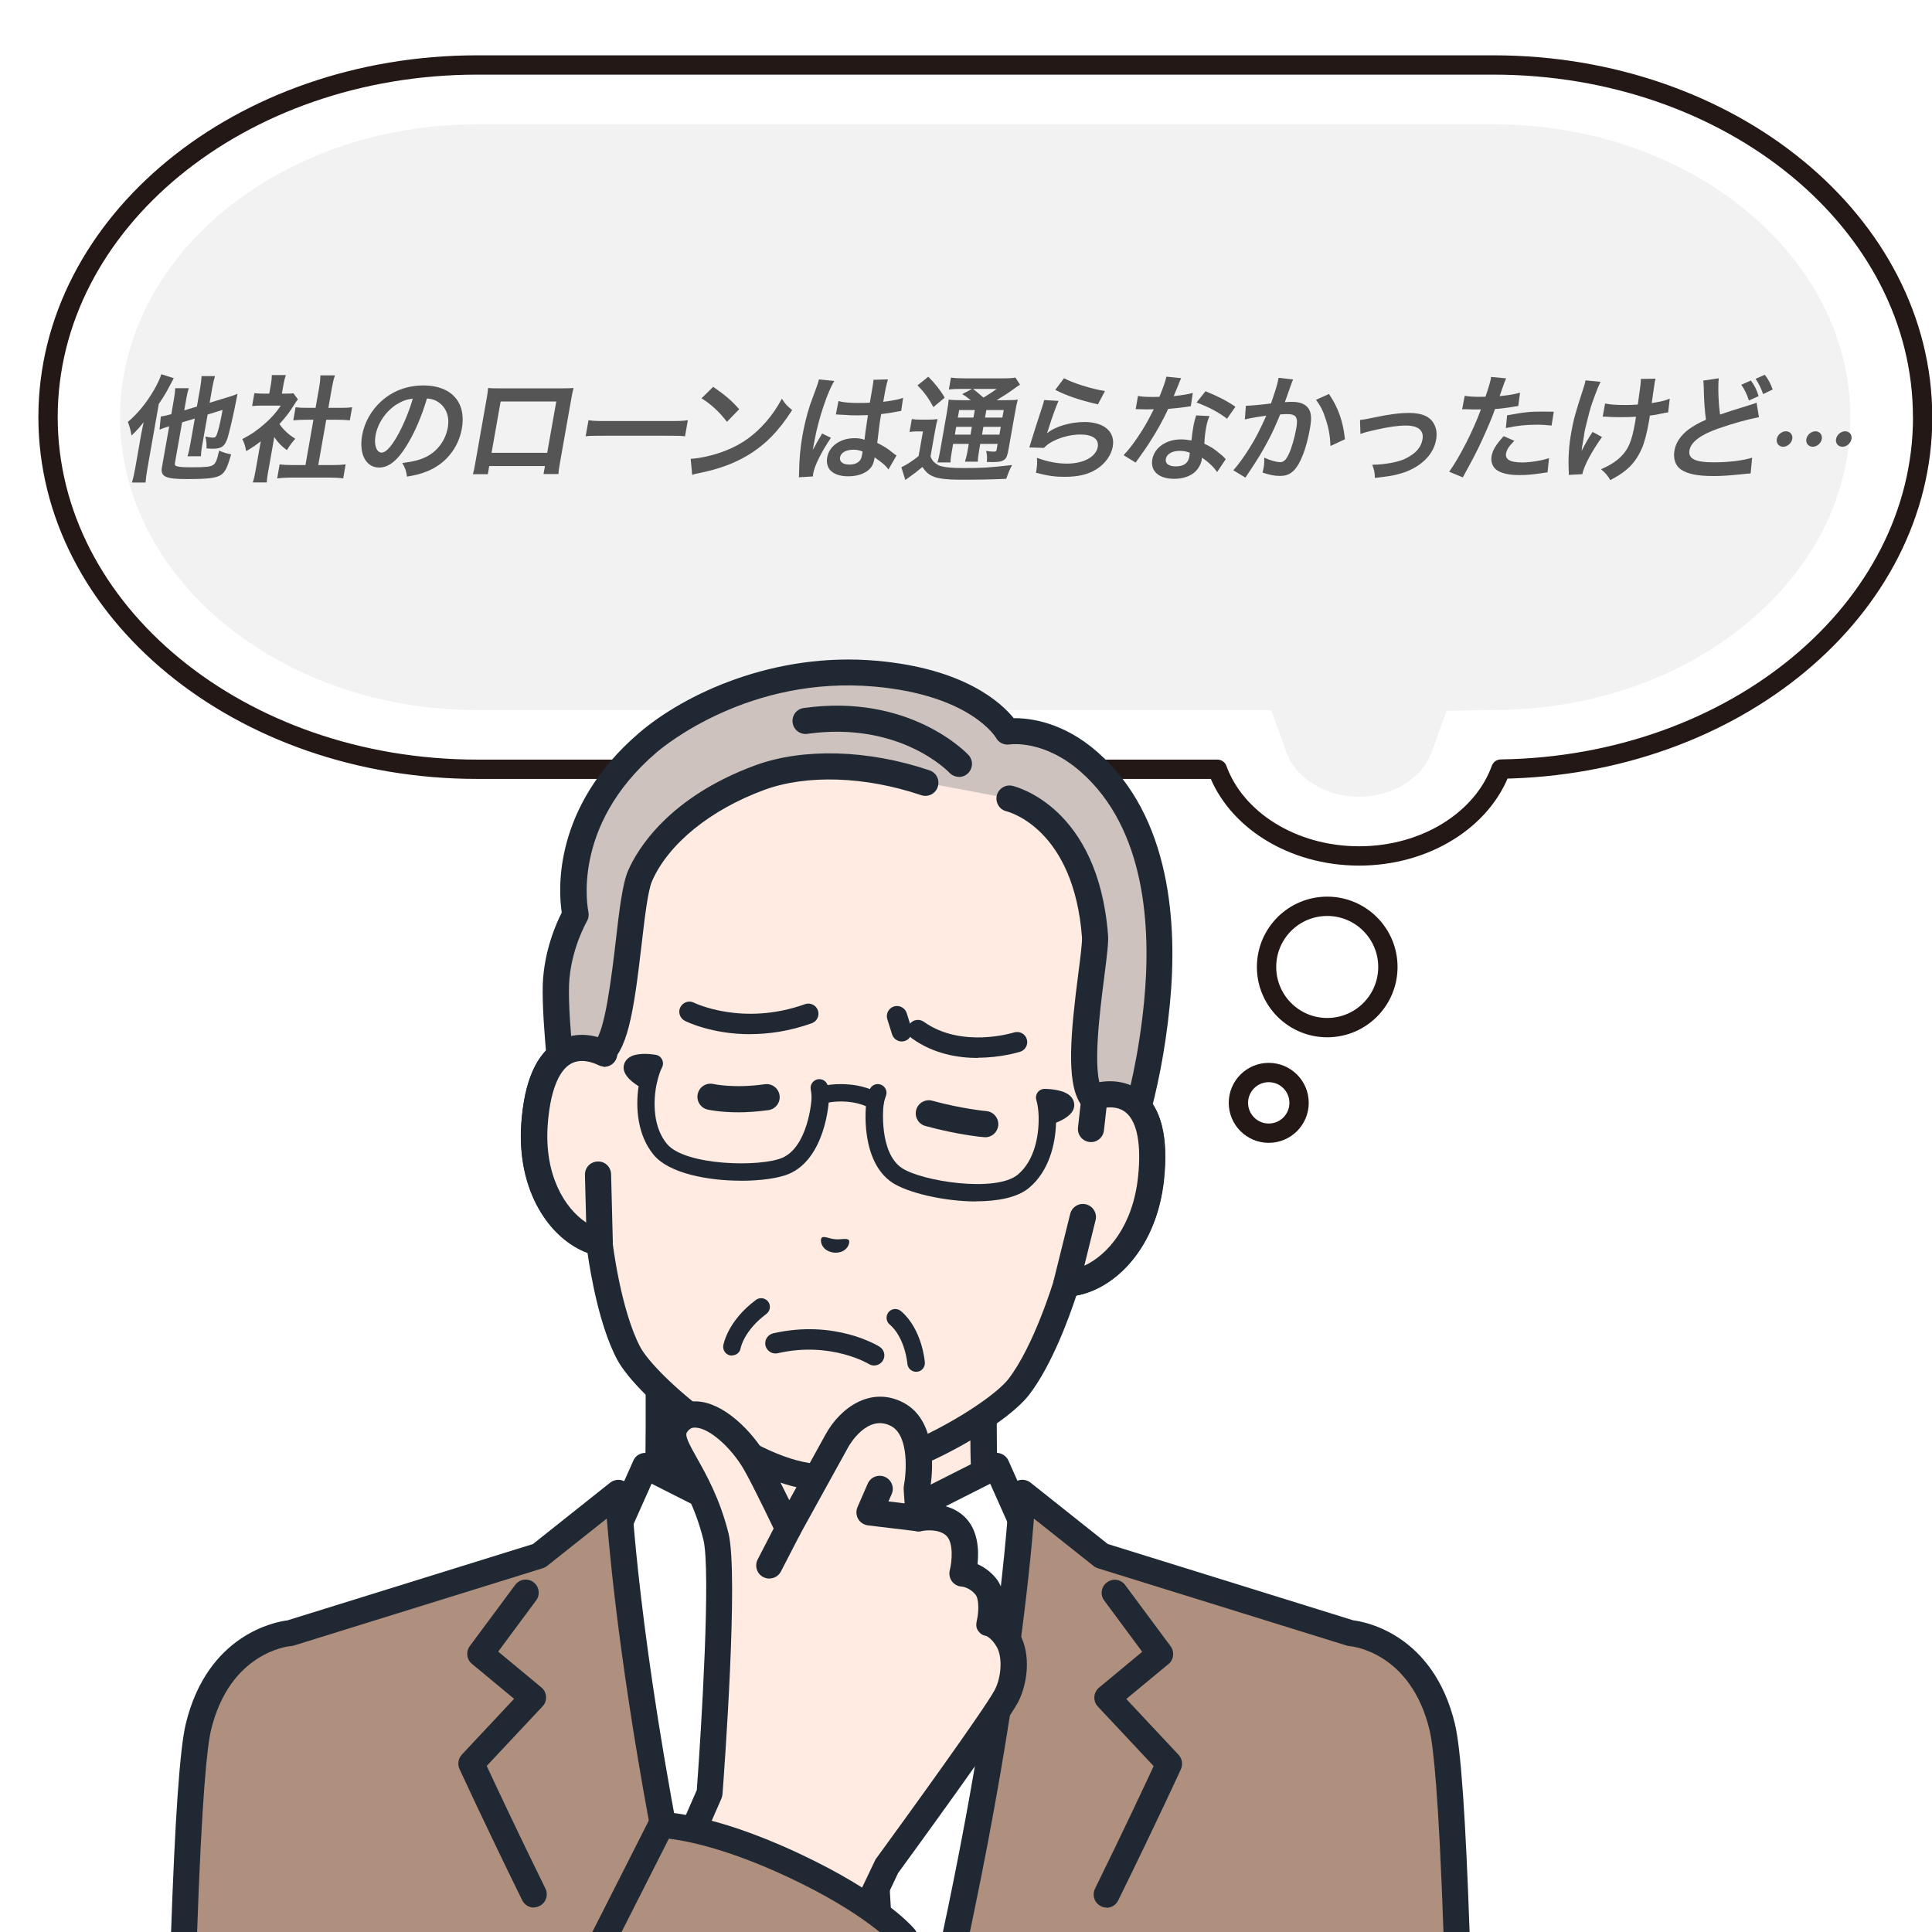 <?xml version="1.0" encoding="UTF-8"?>
<svg id="_レイヤー_1" data-name=" レイヤー 1" xmlns="http://www.w3.org/2000/svg" version="1.1" xmlns:xlink="http://www.w3.org/1999/xlink" viewBox="0 0 300 300">
  <defs>
    <filter id="drop-shadow-1" filterUnits="userSpaceOnUse">
      <feOffset dx="5" dy="5"/>
      <feGaussianBlur result="blur" stdDeviation="0"/>
      <feFlood flood-color="#ccc" flood-opacity="1"/>
      <feComposite in2="blur" operator="in"/>
      <feComposite in="SourceGraphic"/>
    </filter>
    <filter id="drop-shadow-2" filterUnits="userSpaceOnUse">
      <feOffset dx="5" dy="5"/>
      <feGaussianBlur result="blur-2" stdDeviation="0"/>
      <feFlood flood-color="#ccc" flood-opacity="1"/>
      <feComposite in2="blur-2" operator="in"/>
      <feComposite in="SourceGraphic"/>
    </filter>
    <filter id="drop-shadow-3" filterUnits="userSpaceOnUse">
      <feOffset dx="5" dy="5"/>
      <feGaussianBlur result="blur-3" stdDeviation="0"/>
      <feFlood flood-color="#ccc" flood-opacity="1"/>
      <feComposite in2="blur-3" operator="in"/>
      <feComposite in="SourceGraphic"/>
    </filter>
  </defs>
  <g filter="url(#drop-shadow-1)">
    <g>
      <path d="M-79.94,52.6c0-30.2-29.84-54.68-66.65-54.68h-157.79c-36.81,0-66.65,24.48-66.65,54.68s29.84,54.68,66.65,54.68h114.92c2.82,7.78,11.61,13.46,22.01,13.46s19.21-5.69,22.02-13.49c36.27-.51,65.49-24.78,65.49-54.66h.01Z" fill="#fff" stroke="#231815" stroke-linecap="round" stroke-linejoin="round" stroke-width="3"/>
      <path d="M-165.46,111.55c-5.16,0-9.79-2.83-11.26-6.88l-2.39-6.58h-123.29c-30.57,0-55.44-20.4-55.44-45.48s24.87-45.48,55.44-45.48h157.79c30.57,0,55.44,20.4,55.44,45.48,0,12.01-5.65,23.33-15.92,31.89-10.26,8.55-23.94,13.36-38.55,13.57l-8.22.12-2.34,6.47c-1.47,4.06-6.09,6.89-11.27,6.89h.01Z" fill="#f2f2f2" stroke-width="0"/>
      <circle cx="-170.4" cy="137.98" r="9.42" fill="#fff" stroke="#231815" stroke-linecap="round" stroke-linejoin="round" stroke-width="3"/>
      <circle cx="-179.48" cy="159.07" r="4.71" fill="#fff" stroke="#231815" stroke-miterlimit="10" stroke-width="3"/>
    </g>
    <g>
      <path d="M-340.69,48.31c.54-.79.92-1.55,1.25-2.38l2.23.22c-.48.86-.85,1.48-1.3,2.16h4.18c1.04,0,1.55-.02,2.23-.09-.18.61-.28,1.1-.48,2.21l-1.78,10.08c-.19,1.06-.25,1.51-.26,2.09h-2.07l.16-.92h-8.89l-.16.92h-2.03c.15-.45.33-1.24.48-2.09l1.78-10.08c.19-1.08.26-1.58.3-2.21.64.07,1.14.09,2.18.09h2.2ZM-345.09,59.87h8.89l.38-2.18h-8.89l-.38,2.18ZM-344.4,55.96h8.89l.36-2.05h-8.89l-.36,2.05ZM-343.73,52.18h8.89l.36-2.03h-8.89l-.36,2.03Z" fill="#555" stroke-width="0"/>
      <path d="M-316.95,46.89c.74,0,1.34-.04,1.98-.09-.16.58-.29,1.22-.41,1.93l-.86,4.86c-.13.72-.19,1.21-.24,1.76h-2.14l.21-1.17h-8.91l-.9,5.11c-.1.58-.02.74.39.88.44.14,1.87.22,4.41.22,1.6,0,3.66-.13,4.35-.25,1.14-.22,1.39-.61,1.98-3.15.66.34,1.1.5,1.85.65-.51,1.85-.8,2.57-1.22,3.15-.63.83-1.33,1.13-3,1.31-1.01.09-2.53.16-3.79.16-4.41,0-5.41-.05-6.12-.31-.95-.32-1.22-.86-1.01-2.05l1.03-5.83c.14-.79.21-1.3.25-1.82.69.07,1.26.09,1.98.09h9.06l.63-3.58h-8.97c-.95,0-1.73.04-2.36.11l.37-2.09c.6.07,1.35.11,2.32.11h9.15Z" fill="#555" stroke-width="0"/>
      <path d="M-304.62,54.43c-.44,1.85-.79,3.02-1.28,4.32-.65,1.64-1.28,2.66-2.45,4-.37-.58-.79-1.04-1.28-1.42.29-.31.38-.4.63-.7h-2.52l-.29,1.66h-1.78c.16-.52.31-1.12.43-1.84l.64-3.64c.1-.56.11-.63.23-1.21-.55.77-.71.99-1.18,1.46,0-.7-.16-1.55-.37-2.11,1.1-1.04,1.94-2.21,2.74-3.78.47-.9.73-1.58,1.05-2.7h-.5c-.65,0-1.03.02-1.55.09l.34-1.94c.52.09.95.11,1.73.11h2.74c.77,0,1.19-.02,1.75-.11l-.34,1.93c-.48-.05-.87-.07-1.54-.07h-.77c-.42,1.37-.92,2.56-1.63,3.83h1.71c.56,0,.74-.02,1.09-.05-.12.47-.16.7-.27,1.33l-1.01,5.71q-.06.32-.08.47c1.16-1.89,1.89-4.39,2.86-9.9.12-.68.2-1.33.24-1.85.64.07,1.08.09,1.86.09h1.94l.07-.41c.14-.79.18-1.22.19-1.69h2.02c-.17.43-.26.86-.41,1.71l-.07.4h1.73c.94,0,1.35-.02,1.73-.09l.71.9c-.12.16-.17.23-.3.49-.55.97-1.27,2.07-1.88,2.88-.66-.32-1.14-.5-1.6-.63.73-.85.96-1.17,1.3-1.78h-2l-.51,2.88h1.1c.79,0,1.14-.02,1.51-.09l.81.92c-.24.32-.42.63-.65,1.04-1.01,1.76-1.79,2.88-2.85,4.03.97.94,1.99,1.57,3.29,2.07-.61.72-.91,1.15-1.36,2.02-1.44-.83-2.34-1.51-3.42-2.66-1.48,1.26-2.43,1.93-3.93,2.7-.19-.67-.43-1.13-.84-1.67,1.47-.67,2.42-1.28,3.79-2.38-.73-1.24-1.03-2.3-1.26-4.28h-.29ZM-311.22,58.92h1.31l.86-4.88h-1.31l-.86,4.88ZM-302.3,52.74l.51-2.88h-1.93l-.23,1.28c-.1.56-.17.86-.3,1.6h1.94ZM-302.62,54.43c.24,1.39.46,2.07.96,2.92.94-1.03,1.35-1.6,2.05-2.92h-3.01Z" fill="#555" stroke-width="0"/>
      <path d="M-290.89,57.21c-.35.38-.55.58-1.13,1.1-.27-.52-.48-.85-.83-1.24-.79,2.63-1.54,4.16-2.76,5.63-.44-.9-.63-1.21-1.13-1.76.7-.92,1.05-1.48,1.45-2.38.61-1.4,1.16-3.42,1.62-5.99.13-.72.21-1.39.26-1.98.69.07,1.23.09,2.04.09h1.85c-.06-.67-.11-.88-.34-1.53h-1.53c-.95,0-1.34.02-1.85.07l.34-1.94c.47.07,1.02.11,1.94.11h4.41l.03-.18c.07-.38.09-.72.11-1.13h2.21c-.14.38-.23.7-.31,1.13l-.03.18h4.41c.94,0,1.52-.04,2.05-.11l-.34,1.94c-.51-.05-.96-.07-1.91-.07h-1.39c-.5.79-.62.99-1.03,1.53h2.38c.97,0,1.52-.02,2.03-.09l-.32,1.84c-.56-.07-1.06-.09-2-.09h-11.13c-.37,2.09-.53,2.83-.9,4.2.59-.5,1.04-.97,1.56-1.69.55-.76.78-1.15,1.34-2.3l1.75.41q-.26.45-.57.97h2.02c.1-.56.13-.85.13-1.15h2.05c-.12.38-.18.63-.28,1.15h3.24c.88,0,1.28-.02,1.74-.09l-.34,1.91c-.51-.05-.91-.07-1.73-.07h-3.22l-.25,1.42h2.7c.85,0,1.17-.02,1.63-.07l-.31,1.76c-.51-.05-.82-.07-1.61-.07h-2.7l-.31,1.75h4.07c.72,0,1.27-.04,1.73-.09l-.34,1.93c-.53-.07-1.06-.11-1.74-.11h-9.99c-.61,0-1.1.02-1.74.09l.34-1.91c.44.07.9.09,1.68.09h4.12l.31-1.75h-2.09c-.65,0-1.16.02-1.67.07l.28-1.57ZM-289.68,55.66c-.41.58-.65.9-1.07,1.37.35.04.76.05,1.52.05h2.11l.25-1.42h-2.81ZM-284.71,50.67c.43-.59.61-.88.95-1.53h-4.03c.18.61.24.9.34,1.53h2.74Z" fill="#555" stroke-width="0"/>
      <path d="M-271.59,46.89c-.2.52-.33,1.04-.65,2.43-.37,1.67-1.12,5.33-1.34,6.61-.3,1.71-.31,2.36-.04,2.9.31.59,1.11.94,2.25.94,1.94,0,3.7-1.1,4.9-3.08.56-.94.94-1.78,1.36-3.02.83.79,1.12.99,1.93,1.39-1.15,2.43-1.9,3.6-2.95,4.59-1.62,1.53-3.54,2.29-5.8,2.29-1.24,0-2.34-.29-3.01-.79-1.1-.83-1.37-2.21-.95-4.63.17-.94.52-2.74,1.42-7.26.11-.54.18-.92.22-1.17.09-.5.12-.76.14-1.22l2.52.04Z" fill="#555" stroke-width="0"/>
      <path d="M-261.24,48.73c.39.02.59.02.68.02q.32,0,3-.18c1.02-.05,4.04-.22,9.06-.45,1.49-.07,1.76-.09,2.1-.18l-.28,2.3q-.19-.02-.37-.02c-1.08,0-2.48.36-3.74.97-2.5,1.19-4.16,2.99-4.48,4.81-.25,1.4.44,2.48,1.88,2.93.83.27,1.95.47,2.6.47.02,0,.18,0,.36-.02l-.76,2.45c-.21-.05-.29-.07-.59-.11-1.94-.25-3.01-.58-4-1.19-1.49-.94-2.14-2.47-1.81-4.34.27-1.53,1.15-3.04,2.46-4.25.81-.74,1.54-1.21,2.82-1.8-1.5.22-2.21.27-6.17.56-1.22.09-2.32.22-3.05.36l.29-2.34Z" fill="#555" stroke-width="0"/>
      <path d="M-240.06,53.8c1.75-.65,2.58-.83,3.93-.83,3.08,0,4.78,1.58,4.35,4.05-.3,1.71-1.39,3.08-3.15,3.98-1.29.67-2.88,1.03-4.54,1.03-1.51,0-2.72-.29-3.35-.83-.6-.5-.86-1.26-.71-2.07.26-1.49,1.75-2.57,3.55-2.57,1.26,0,2.27.52,2.86,1.48.28.45.41.85.54,1.62,1.59-.56,2.38-1.33,2.6-2.61.25-1.41-.98-2.32-3.16-2.32-2.63,0-5.45,1.06-7.95,3.02l-.88-1.94c.68-.31,1.49-.79,2.84-1.69,1.9-1.28,4.6-3.29,6.21-4.68.04-.04.25-.22.38-.32v-.02c-.71.09-1.88.16-5.16.31-.4.02-.53.04-.88.09l.29-2.16c.6.07,1.12.11,2.11.11,1.53,0,3.74-.09,5.51-.22.64-.05.84-.09,1.16-.23l.84,1.58c-.34.16-.48.27-1.07.74-1.05.83-2.57,2-3.27,2.52-.37.27-1.84,1.24-2.24,1.48q-.5.31-.82.47l.03.04ZM-240.31,58.29c-.65,0-1.12.32-1.21.83-.13.72.61,1.13,1.94,1.13.34,0,.43,0,.95-.07-.11-1.24-.67-1.89-1.68-1.89Z" fill="#555" stroke-width="0"/>
      <path d="M-223.69,55.68c-1.57,2.18-2.81,4.48-3.07,5.78l-2.11.11c.03-.25.02-.34,0-.68-.09-2.04.03-3.82.38-5.85s.65-3.1,1.87-6.82c.24-.76.29-.95.36-1.33l2.33.23c-.34.72-.52,1.13-.91,2.2-.56,1.53-.72,2.03-1.09,3.55-.3,1.19-.43,1.71-.49,2.05,0,.05-.05.27-.08.56-.03.2-.09.5-.23,1.39-.03.14-.04.25-.06.32-.03.29-.03.4-.08.68.48-.99,1.14-2.16,1.71-2.97l1.46.79ZM-223.23,50.49c.76.16,1.71.23,3.16.23.68,0,.98-.02,1.92-.07.45-3.17.46-3.33.47-3.98l2.29-.04c-.09.29-.11.4-.14.61-.03.18-.06.34-.17,1.15-.04.2-.12.88-.29,2.03,1.31-.2,2.14-.4,2.8-.69l-.25,2.14c-.31.04-.42.05-1.04.18-.84.18-1.01.22-1.8.31-.05.38-.08.54-.13.86-.34,1.91-.73,3.4-1.14,4.3-.66,1.49-1.5,2.59-2.67,3.49-.64.49-1.19.83-2.2,1.37-.49-.81-.73-1.08-1.45-1.69,1.32-.56,2.27-1.15,3.1-1.96,1.14-1.13,1.68-2.39,2.15-5.06.07-.38.1-.54.18-1.13-.62.05-1.56.07-2.46.07-.5,0-1.17-.02-1.63-.04-.52-.04-.59-.04-.8-.04h-.27l.36-2.07Z" fill="#555" stroke-width="0"/>
      <path d="M-205.58,46.57c-.14,1.21-.06,3.8.2,5.63q1.25-.45,4.94-1.58c.34-.11.44-.14.73-.27l.37,2.27c-1.62.29-4.1.97-6.25,1.73-2.8.97-4.31,2.11-4.54,3.4-.23,1.31.89,1.87,3.79,1.87,2.25,0,4.51-.27,5.94-.72l-.23,2.45c-.4.02-.49.02-1.48.13-1.98.2-3,.27-4.26.27-2.5,0-4.02-.31-5.05-.99-.89-.59-1.27-1.69-1.04-3.01.21-1.19.99-2.34,2.17-3.22.81-.59,1.45-.95,2.72-1.53-.19-1.46-.29-2.67-.34-4.9-.03-.86-.04-.9-.08-1.17l2.4-.36ZM-200.58,46.93c.58.79.82,1.26,1.2,2.41l-1.51.68c-.34-1.04-.67-1.71-1.19-2.45l1.5-.65ZM-198.69,49.03c-.34-.95-.65-1.6-1.17-2.38l1.43-.63c.57.76.88,1.35,1.22,2.29l-1.48.72Z" fill="#555" stroke-width="0"/>
      <path d="M-187,52.38c.17,1.62.81,3.37,1.76,4.72,1.07,1.51,2.38,2.54,4.37,3.42-.74.72-1.06,1.1-1.68,2.07-1.75-.99-2.83-1.91-3.87-3.29-.95-1.24-1.58-2.68-1.95-4.36-.87,1.85-2.09,3.4-3.79,4.82-1.44,1.21-2.88,2.05-4.8,2.83-.18-.68-.46-1.24-.93-1.89,1.39-.52,2.17-.9,3.19-1.53,2.71-1.71,4.28-3.73,5.25-6.79h-4.25c-1.13,0-1.66.04-2.27.13l.4-2.29c.54.09,1.19.13,2.25.13h4.41c.19-.9.26-1.19.43-2.12.13-.76.17-1.3.19-1.8h2.38c-.2.63-.27.9-.5,2.11-.13.74-.22,1.15-.36,1.82h4.77c1.03,0,1.66-.04,2.29-.13l-.4,2.29c-.71-.09-1.24-.13-2.23-.13h-4.66Z" fill="#555" stroke-width="0"/>
      <path d="M-163.88,49.16c1.24,0,2.08-.04,2.59-.11l-.38,2.16c-.58-.07-1.49-.11-2.56-.11h-3.8c-.7,2.94-1.4,4.59-2.76,6.45,1.84,1.64,4.18,2.52,7.81,2.9-.63.74-.91,1.15-1.49,2.21-1.74-.34-2.82-.63-3.98-1.12-1.46-.61-2.79-1.44-3.77-2.39-1.76,1.62-3.76,2.66-6.88,3.58-.2-.83-.37-1.26-.82-1.98,3.11-.77,4.85-1.58,6.49-3.02-.92-1.3-1.46-2.43-1.91-4.09q-.12-.45-.34-1.01l2.2-.74c.05,1.44.57,2.99,1.42,4.21.89-1.37,1.33-2.54,1.91-5h-5.22c-1.13,0-1.86.04-2.52.11l.38-2.16c.51.07,1.28.11,2.48.11h5.29c.12-.59.13-.61.27-1.44.12-.68.17-1.04.17-1.55h2.29q-.17.52-.62,2.99h3.75Z" fill="#555" stroke-width="0"/>
      <path d="M-151.24,55.26c.39,1.26.88,2.05,1.82,2.97,1.25,1.21,2.33,1.82,4.27,2.41-.65.74-.84.97-1.49,2-1.84-.68-2.96-1.42-4.18-2.77-1.01-1.12-1.55-2.03-1.96-3.38-.75,1.31-1.72,2.43-3.04,3.47-1.48,1.15-2.83,1.87-5.16,2.72-.24-.79-.41-1.22-.8-1.87,1.91-.59,3.3-1.24,4.63-2.16,1.27-.86,2.26-2,2.96-3.39h-4.09c-.83,0-1.48.04-2.18.11l.37-2.12c.6.09,1.22.13,2.14.13h4.46c.25-.83.45-1.62.66-2.7h-3.64c-.97,0-1.57.04-2.2.11l.37-2.09c.6.09,1.24.13,2.16.13h3.64q.34-1.94.35-2.59h2.25q-.19.59-.57,2.59h3.85c1.03,0,1.7-.04,2.22-.13l-.37,2.09c-.55-.07-1.13-.11-2.18-.11h-3.87c-.23,1.12-.41,1.93-.64,2.7h4.95c1.04,0,1.73-.04,2.25-.13l-.37,2.12c-.58-.07-1.26-.11-2.2-.11h-4.43Z" fill="#555" stroke-width="0"/>
      <path d="M-134.5,46.71c-.08.16-.17.36-.24.56-.08.23-.11.32-.22.61q-.12.38-.61,1.73c-.14.4-.15.43-.24.67.53-.04.78-.05,1.12-.05,1.19,0,2.01.32,2.5.95.49.68.57,1.55.28,3.19-.55,3.1-1.5,5.56-2.54,6.55-.61.59-1.19.81-2.14.81-.83,0-1.54-.14-2.68-.52.08-.36.14-.61.18-.79.08-.47.11-.83.09-1.53.9.43,1.88.7,2.5.7.52,0,.87-.34,1.3-1.22.45-.94.92-2.57,1.19-4.1.29-1.66-.04-2.14-1.46-2.14-.36,0-.63.02-1.05.05-.93,2.2-1.18,2.74-1.79,3.91-.95,1.8-1.64,2.95-3.05,5.06q-.12.18-.37.54c-.07.11-.08.13-.2.31l-1.88-1.15c.67-.72,1.62-2.02,2.47-3.38,1.08-1.76,1.47-2.52,2.65-5.09-.94.11-2.7.41-3.33.58l.16-2.12c.67,0,2.88-.22,3.9-.36.67-1.94,1.01-3.04,1.11-3.64.01-.07.04-.2.06-.34l2.29.25ZM-128.95,49.02c1.43,2.11,2.19,4.25,2.47,7.02l-2.24,1.04c-.07-1.55-.27-2.74-.72-4.09-.41-1.33-.84-2.16-1.53-3.08l2.01-.9Z" fill="#555" stroke-width="0"/>
      <path d="M-117.03,46.55q-.17.34-.5,1.21c-.17.43-.32.79-.66,1.58,1.26-.13,2.23-.29,2.97-.5l-.31,2.07c-.2.02-.24.02-.59.09-.67.11-1.79.23-2.92.32-.84,1.8-1.79,3.51-2.9,5.22-.57.88-.79,1.21-1.7,2.47q-.31.43-.46.65l-1.87-1.15c.78-.83,1.42-1.64,2.25-2.88.96-1.44,1.39-2.18,2.44-4.25-.81.02-.92.02-1.14.02-.23,0-.34,0-.72-.02l-.95-.02.36-2.05c.63.13,1.3.16,2.4.16.22,0,.52,0,.92-.02.53-1.28.92-2.36,1.09-3.13l2.26.23ZM-111.45,61.13c-.51-.77-1.41-1.62-2.36-2.23-.01.16-.01.29-.03.36-.12.67-.56,1.44-1.11,1.91-.75.65-1.89,1.01-3.17,1.01-2.38,0-3.71-1.19-3.39-3.02.32-1.82,2.15-3.1,4.43-3.1.54,0,.91.04,1.65.16.09-.83.18-1.53.28-2.07.12-.7.25-1.22.46-1.82l2.07.11c-.3.67-.41,1.08-.54,1.82-.13.72-.22,1.44-.27,2.47,1.19.58,1.36.67,2.55,1.66.24.18.3.25.54.49q.12.14.23.25l-1.35,2.02ZM-117.26,57.84c-1.17,0-2.01.49-2.15,1.24-.13.74.44,1.17,1.56,1.17,1.22,0,1.91-.5,2.09-1.51.03-.18.07-.61.07-.61-.59-.22-1.01-.29-1.57-.29ZM-109.9,52.85c-1.38-1.04-2.85-1.82-4.74-2.52l1.39-1.75c1.98.81,3.22,1.44,4.65,2.41l-1.3,1.85Z" fill="#555" stroke-width="0"/>
      <path d="M-103.48,57.6c.09-.31.15-.52.19-.76l.04-.34c.17-.95.53-1.69,1.15-2.34.46-.45.62-.58,1.93-1.35,1.31-.77,1.82-1.33,1.97-2.16.19-1.1-.64-1.78-2.17-1.78-.94,0-1.79.38-2.34,1.03-.32.38-.48.68-.67,1.37l-2.61-.32c.52-1.31,1-2,1.9-2.72,1.06-.83,2.51-1.26,4.2-1.26,1.51,0,2.66.36,3.43,1.08.73.67,1.01,1.51.83,2.52-.15.86-.47,1.55-1.01,2.12-.52.58-.91.86-2.54,1.85-1.25.76-1.61,1.19-1.78,2.14-.05.29-.08.58-.11.92h-2.41ZM-101.24,59.1l-.43,2.47h-2.61l.43-2.47h2.61Z" fill="#555" stroke-width="0"/>
    </g>
    <g>
      <g>
        <g>
          <g>
            <path d="M-198.54,241.15c-16.71-6.28-20.41-11.82-23.29-15.08-2.9-3.25-3.32-5.6-3.32-16.15v-32.79l-25.22,5.76-25.22-5.76v32.79c0,10.54-.43,12.89-3.32,16.15-2.9,3.25-6.58,8.79-23.29,15.08-16.69,6.28,33.14,36.31,33.14,36.31h37.39s49.84-30.04,33.14-36.31h-.02Z" fill="#ffebe1" stroke-width="0"/>
            <path d="M-231.68,279.5c-.69,0-1.35-.35-1.74-.98-.58-.97-.27-2.21.69-2.78,15.11-9.11,36.14-24.66,35.57-30.75-.03-.32-.11-1.18-2.09-1.92-15.77-5.92-20.33-11.25-23.36-14.78-.26-.31-.5-.6-.74-.85-3.46-3.9-3.83-6.99-3.83-17.5v-30.25l-22.74,5.2c-.31.06-.61.06-.9,0l-22.74-5.2v30.25c0,10.51-.37,13.6-3.83,17.5-.24.27-.48.56-.74.85-3.03,3.53-7.58,8.84-23.36,14.78-2,.74-2.06,1.59-2.09,1.92-.56,6.08,20.48,21.65,35.57,30.75.97.58,1.27,1.82.69,2.78s-1.82,1.27-2.78.69c-6.44-3.88-38.52-23.79-37.52-34.61.16-1.69,1.09-3.99,4.72-5.34,14.79-5.57,18.95-10.41,21.7-13.62.27-.32.53-.63.79-.92,2.32-2.61,2.82-4.17,2.82-14.79v-32.79c0-.61.27-1.21.77-1.59s1.11-.53,1.72-.39l24.77,5.67,24.77-5.67c.6-.14,1.24,0,1.72.39s.77.97.77,1.59v32.79c0,10.62.5,12.2,2.82,14.79.26.29.52.6.79.92,2.75,3.2,6.91,8.05,21.7,13.62,3.61,1.35,4.56,3.65,4.72,5.34,1,10.82-31.08,30.71-37.52,34.61-.32.19-.69.29-1.05.29h-.06Z" fill="#202933" stroke-width="0"/>
          </g>
          <g>
            <g>
              <path d="M-223.12,215.95l-27.27,13.8-27.27-13.8-4.76,10.67-14.2,13.01s3.98,22.99,10.43,49.37h71.63c6.45-26.38,10.43-49.37,10.43-49.37l-14.2-13.01-4.76-10.67h-.03Z" fill="#fff" stroke-width="0"/>
              <path d="M-213.48,286.53c-.14,0-.27,0-.42-.05-1.09-.23-1.8-1.3-1.58-2.4l9.11-43.74-13.34-12.22c-.21-.19-.37-.42-.48-.68l-3.9-8.74-25.37,12.83c-.58.29-1.26.29-1.84,0l-25.37-12.83-3.9,8.74c-.11.26-.27.48-.48.68l-13.34,12.22,9.11,43.74c.23,1.09-.48,2.17-1.58,2.4-1.09.23-2.17-.48-2.4-1.58l-9.34-44.86c-.14-.71.08-1.43.61-1.92l13.89-12.72,4.6-10.29c.23-.52.64-.9,1.18-1.08s1.09-.14,1.59.1l26.35,13.33,26.35-13.33c.5-.26,1.08-.29,1.59-.1.53.19.95.58,1.18,1.08l4.6,10.29,13.89,12.72c.53.48.76,1.21.61,1.92l-9.34,44.86c-.19.97-1.05,1.61-1.98,1.61l-.03.02Z" fill="#202933" stroke-width="0"/>
            </g>
            <path d="M-235.15,255.11c-.66,0-1.32-.32-1.71-.92l-13.54-20.73-13.54,20.73c-.61.93-1.87,1.21-2.82.6-.93-.61-1.21-1.87-.6-2.82l15.24-23.32c.37-.58,1.01-.92,1.71-.92s1.32.34,1.71.92l15.24,23.32c.61.93.35,2.19-.6,2.82-.34.23-.72.34-1.11.34v-.02Z" fill="#202933" stroke-width="0"/>
            <path d="M-245.66,255.43l3.28-13.31-8.1-12.38-8.08,12.38,3.28,13.31s-2.83,15.95-3.81,24.31c-.14,1.21-.34,4.51-.56,9.27h18.37c-.23-4.76-.42-8.06-.56-9.27-.98-8.35-3.81-24.31-3.81-24.31h0Z" fill="#202933" stroke-width="0"/>
          </g>
          <g>
            <path d="M-168.13,241.89l-38.66-12.01-12.3-9.77s-1.03,23.81-9.58,64.92c-.27,1.32-.56,2.66-.85,3.99h77.86c-.53-15.69-1.26-28.44-2.25-32.53-3.32-13.8-14.23-14.58-14.23-14.58l.02-.02Z" fill="#d8dae5" stroke-width="0"/>
            <path d="M-229.51,291.04c-.14,0-.29,0-.43-.05-1.09-.24-1.79-1.32-1.56-2.41.29-1.32.56-2.66.84-3.98,8.4-40.45,9.53-64.36,9.53-64.6.03-.76.5-1.45,1.19-1.75s1.51-.21,2.11.26l11.99,9.53,38.12,11.85c1.84.23,12.43,2.14,15.79,16.1.93,3.85,1.67,14.62,2.3,32.95.03,1.13-.84,2.06-1.96,2.09-1.13.05-2.06-.84-2.09-1.96-.76-22.17-1.61-29.71-2.19-32.13-2.91-12.09-12.02-13.01-12.41-13.04-.14,0-.31-.05-.43-.08l-38.66-12.01c-.24-.08-.47-.19-.66-.35l-9.27-7.36c-.66,8.39-2.83,29.96-9.35,61.33-.27,1.34-.56,2.67-.85,4.01-.21.95-1.05,1.59-1.98,1.59v.02Z" fill="#202933" stroke-width="0"/>
          </g>
          <path d="M-205.99,284.5c-.31,0-.61-.06-.9-.21-1.01-.5-1.42-1.71-.93-2.72,4.52-9.21,7.84-16.31,9.11-19.04l-8.66-9.24c-.39-.4-.58-.95-.55-1.51s.31-1.08.72-1.43l6.71-5.57-5.89-7.95c-.68-.9-.48-2.17.42-2.83.9-.68,2.17-.48,2.83.42l7.05,9.5c.64.87.5,2.08-.34,2.77l-6.54,5.42,8.11,8.66c.56.6.71,1.48.37,2.24-.03.08-3.88,8.47-9.74,20.38-.35.72-1.08,1.14-1.82,1.14l.03-.02Z" fill="#202933" stroke-width="0"/>
          <g>
            <path d="M-281.84,220.1l-12.3,9.77-38.66,12.01s-10.9.79-14.23,14.58c-.98,4.09-1.71,16.84-2.25,32.53h77.86c-.29-1.34-.58-2.66-.85-3.99-8.53-41.11-9.58-64.92-9.58-64.92l.02.02Z" fill="#d8dae5" stroke-width="0"/>
            <path d="M-271.43,291.04c-.93,0-1.77-.64-1.98-1.59-.29-1.34-.58-2.67-.85-4.01-6.52-31.39-8.69-52.94-9.35-61.33l-9.27,7.36c-.19.16-.42.27-.66.35l-38.66,12.01c-.14.05-.29.08-.45.08-.39.03-9.5.95-12.41,13.04-.58,2.41-1.43,9.96-2.19,32.13-.03,1.13-.98,2.01-2.09,1.96-1.13-.03-2-.98-1.96-2.09.63-18.32,1.38-29.1,2.3-32.95,3.36-13.96,13.96-15.87,15.79-16.1l38.12-11.85,11.99-9.53c.6-.47,1.42-.58,2.11-.26s1.16,1,1.19,1.75c0,.24,1.14,24.15,9.53,64.6.27,1.32.56,2.64.84,3.98.24,1.09-.45,2.17-1.56,2.41-.14.03-.29.05-.43.05l.02-.02Z" fill="#202933" stroke-width="0"/>
          </g>
          <path d="M-294.95,284.5c-.76,0-1.46-.42-1.82-1.14-5.86-11.91-9.69-20.3-9.74-20.38-.34-.76-.19-1.63.37-2.24l8.11-8.66-6.54-5.42c-.84-.69-.98-1.9-.34-2.77l7.05-9.5c.68-.9,1.95-1.09,2.83-.42.9.68,1.09,1.95.42,2.83l-5.89,7.95,6.71,5.57c.43.35.69.87.72,1.43s-.16,1.11-.55,1.51l-8.66,9.24c1.27,2.74,4.59,9.84,9.11,19.04.5,1.01.08,2.22-.93,2.72-.29.14-.6.21-.9.21l.03.02Z" fill="#202933" stroke-width="0"/>
        </g>
        <g>
          <g>
            <g>
              <path d="M-284.05,152.02h0l1.72-19.61c.5-5.65,2.4-11.09,5.55-15.81,6.02-9.01,17.5-19.11,35.59-17.59l.32.03c18.09,1.66,27.64,13.6,32,23.52,2.29,5.2,3.22,10.88,2.72,16.53l-1.72,19.61h0c4.36-1.22,10.04.32,8.76,12.65-1.13,10.93-8.24,16.21-13.15,16.39h0c-.68,2.04-1.46,4.04-2.4,5.78-6.04,10.98-20.78,22.08-32.03,24.11,0,0-2.01.35-4.72.11-2.72-.24-4.64-.93-4.64-.93-10.74-3.94-23.32-17.43-27.36-29.3-.61-1.88-1.05-3.98-1.35-6.12h0c-4.81-1.03-10.88-7.47-10.11-18.43.89-12.36,6.74-12.91,10.82-10.95h0Z" fill="#ffebe1" stroke-width="0"/>
              <path d="M-249.5,219.84c-.63,0-1.34-.03-2.09-.1-2.95-.26-5.05-1.01-5.13-1.05-11.28-4.14-24.37-18.14-28.6-30.55-.5-1.55-.92-3.27-1.24-5.18-5.78-2.09-11.07-9.46-10.32-20.15.47-6.54,2.35-10.8,5.59-12.68,1.63-.93,3.51-1.22,5.47-.84l1.5-17.05c.53-6,2.56-11.8,5.88-16.76,5.12-7.65,16.77-20.22,37.46-18.5l.32.03c20.67,1.9,29.97,16.31,33.67,24.71,2.41,5.47,3.41,11.53,2.88,17.53l-1.5,17.05c2-.03,3.8.58,5.25,1.79,2.87,2.41,3.98,6.94,3.28,13.46-1.11,10.67-7.6,17-13.67,18.06-.64,1.82-1.35,3.46-2.11,4.86-6.33,11.53-21.65,23.03-33.47,25.14-.08,0-1.32.23-3.17.23h0ZM-287.52,153.18c-.6,0-1.19.13-1.77.45-1.95,1.13-3.2,4.49-3.56,9.46-.69,9.84,4.56,15.45,8.5,16.29.84.18,1.46.85,1.58,1.71.31,2.19.74,4.14,1.27,5.76,3.81,11.2,16.03,24.32,26.14,28.02,0,0,1.72.6,4.1.8s4.19-.08,4.2-.08c10.58-1.9,24.89-12.68,30.6-23.08.8-1.5,1.56-3.33,2.25-5.44.26-.8,1-1.37,1.85-1.4,4.04-.14,10.19-4.76,11.2-14.57.52-4.96-.14-8.48-1.87-9.93-1.37-1.16-3.3-.84-4.31-.55-.64.18-1.34.03-1.85-.39-.52-.42-.79-1.08-.72-1.74l1.71-19.61c.47-5.31-.42-10.69-2.56-15.53-3.35-7.6-11.73-20.6-30.33-22.31l-.31-.03c-18.59-1.55-29.12,9.8-33.74,16.71-2.95,4.41-4.75,9.55-5.22,14.86l-1.72,19.61c-.06.66-.43,1.26-1.01,1.59-.58.32-1.29.35-1.88.06-.61-.29-1.56-.66-2.59-.66l.03-.02Z" fill="#202933" stroke-width="0"/>
            </g>
            <path d="M-269.77,122.26c-9.34,7.89-9.82,27.98-14.44,29.73-4.6,1.75-4.89,6.73-4.89,6.73l-2.08-5.97s-.16-10.06-.5-13.07c-.39-3.38.66-11.54,4.57-18.01,5.31-8.77,12.38-18.19,15.55-19.99,4.3-2.45,7.77-.47,7.77-.47,0,0,.6-3.53,2.01-5.04s3.03-3.4,6.94-4.47,14.23.93,20.11,3.03c5.3,1.88,12.54,4.06,18.06,7.44h0c4.83,2.41,7.45,7.94,7.45,7.94,5.79,8.66,12.39,22.71,11.93,30-.74,11.54-4.14,20.33-4.14,20.33l-4.07,5.07-2.4-6.84s-3.09-2.24-3.88-19.16c-6.73-14.55-29.52-19.56-29.52-19.56l5.57,8.11s-15.71-1.37-23.52-11.9c0,0-.27.89-1.34,1.56-2.66,1.51-8.21,6.33-8.21,6.33l-1-1.8.02.02Z" fill="#817671" stroke-width="0"/>
            <path d="M-205.46,167.56c-.11,0-.23,0-.34-.03-.72-.13-1.34-.63-1.58-1.34l-2.27-6.45c-1.22-1.51-3.43-6.1-4.12-19.7-4.41-9.03-15.81-14.17-22.6-16.5l2.33,3.4c.45.64.48,1.5.08,2.17-.4.68-1.14,1.06-1.93,1-.68-.06-16.72-1.58-24.98-12.7-.68-.9-.48-2.17.42-2.83.9-.66,2.17-.48,2.83.42,4.65,6.26,12.49,9.05,17.47,10.25l-2.82-4.1c-.47-.69-.48-1.59,0-2.29.47-.69,1.3-1.03,2.12-.85.97.21,23.87,5.41,30.94,20.68.11.24.18.5.18.76.68,14.21,2.99,17.47,3.2,17.72.26.23.45.52.56.84l1.19,3.4,1.58-1.96c.56-1.56,3.27-9.5,3.91-19.45.4-6.45-5.7-19.94-11.59-28.75-.05-.08-.11-.18-.14-.26-.02-.05-2.35-4.85-6.41-6.92-.1-.03-.19-.08-.27-.14-4.35-2.67-9.84-4.56-14.7-6.21-1.05-.35-2.04-.71-2.98-1.03-5.81-2.08-15.68-3.85-18.88-2.98-3.17.87-4.49,2.3-5.78,3.69l-.21.23c-.68.72-1.3,2.82-1.5,3.99-.11.66-.53,1.21-1.13,1.5s-1.3.26-1.87-.06c-.08-.05-2.59-1.35-5.78.47-2.61,1.48-9.4,10.3-14.83,19.27-3.9,6.44-4.59,14.2-4.3,16.74.31,2.78.47,11.14.5,12.93l.21.61c.9-1.14,2.19-2.22,4.01-2.91,1.08-.47,2.53-5.47,3.49-8.79,2.04-7.02,4.59-15.74,10.35-20.6.85-.72,2.14-.61,2.87.24s.61,2.14-.24,2.87c-4.83,4.07-7.18,12.15-9.08,18.64-1.75,5.99-3.01,10.32-5.96,11.44-3.28,1.26-3.57,4.81-3.59,4.96-.06.97-.8,1.75-1.75,1.88s-1.87-.43-2.19-1.34l-2.08-5.97c-.06-.21-.11-.42-.11-.63,0-.1-.16-10-.48-12.86-.45-3.94.77-12.54,4.86-19.28,4.25-7.02,12.09-18.32,16.29-20.7,2.9-1.64,5.54-1.64,7.32-1.29.4-1.27,1.03-2.8,1.98-3.81l.19-.21c1.43-1.55,3.4-3.65,7.68-4.83,4.64-1.27,15.55,1,21.31,3.06.93.34,1.92.68,2.95,1.03,4.75,1.63,10.66,3.65,15.36,6.52,4.99,2.5,7.81,7.76,8.31,8.72,5.04,7.55,12.73,22.58,12.19,31.15-.74,11.72-4.14,20.56-4.28,20.93-.08.19-.18.37-.31.53l-4.07,5.07c-.39.48-.97.76-1.58.76l.03-.05ZM-206.51,157.19h0ZM-206.67,157.05h0ZM-206.67,157.05h0ZM-206.67,157.05h0Z" fill="#202933" stroke-width="0"/>
            <g>
              <path d="M-207.88,158.69l-.56,5.05-1.72,13.63-2.11,10.35c4.91-.18,12.01-5.47,13.15-16.39,1.29-12.33-4.39-13.88-8.76-12.65h0Z" fill="#ffebe1" stroke-width="0"/>
              <path d="M-212.26,189.76c-.6,0-1.16-.26-1.55-.72-.4-.47-.56-1.11-.43-1.72l2.11-10.35c.23-1.09,1.29-1.82,2.4-1.58,1.09.23,1.8,1.29,1.58,2.4l-1.48,7.26c3.65-1.61,7.69-6.12,8.52-13.91.52-4.96-.14-8.48-1.87-9.93-.9-.76-2.04-.89-3.03-.79l-.4,3.56c-.13,1.11-1.13,1.92-2.24,1.79s-1.92-1.13-1.79-2.24l.56-5.05c.1-.82.68-1.5,1.46-1.72,3.11-.87,5.96-.4,8.03,1.35,2.87,2.41,3.98,6.94,3.3,13.46-1.19,11.51-8.68,17.98-15.1,18.21h-.08,0Z" fill="#202933" stroke-width="0"/>
            </g>
            <g>
              <path d="M-294.86,162.95c-.77,10.96,5.3,17.4,10.11,18.43l-.27-10.56.68-13.73.32-5.07c-4.07-1.96-9.95-1.43-10.82,10.93h-.02Z" fill="#ffebe1" stroke-width="0"/>
              <path d="M-284.77,183.41c-.14,0-.29,0-.42-.05-6.28-1.35-12.52-9.01-11.7-20.56.47-6.54,2.35-10.8,5.59-12.68,2.35-1.37,5.25-1.34,8.15.06.74.35,1.19,1.13,1.14,1.96l-.32,5.07c-.06,1.13-1.03,1.96-2.16,1.9-1.13-.06-1.96-1.03-1.9-2.16l.23-3.57c-.93-.26-2.09-.34-3.11.26-1.95,1.13-3.2,4.49-3.56,9.46-.56,7.81,2.64,12.96,5.97,15.18l-.19-7.4c-.03-1.13.85-2.06,1.98-2.08,1.13-.03,2.06.85,2.08,1.98l.27,10.56c.02.63-.26,1.22-.74,1.61-.37.31-.82.47-1.3.47v-.02Z" fill="#202933" stroke-width="0"/>
            </g>
          </g>
          <g>
            <path d="M-242.21,162.6c-.27,0-.55-.08-.79-.26,0,0-1.22-.82-3.48-1.01-2.25-.19-3.61.4-3.62.4-.69.31-1.5,0-1.82-.66-.32-.68-.03-1.48.64-1.82.19-.1,2.03-.92,5.02-.66,2.99.26,4.65,1.38,4.85,1.51.61.43.76,1.3.32,1.92-.27.37-.69.58-1.11.58h-.02Z" fill="#202933" stroke-width="0"/>
            <path d="M-227.19,174.4c-2.45,0-5.3-.4-8.55-1.43-8.21-2.58-8.21-10.27-7.77-12.19.39-1.63,1.63-3.54,3.54-4.14.71-.23,1.46.18,1.69.89s-.18,1.46-.89,1.69c-.89.27-1.53,1.43-1.71,2.17,0,.06-1.11,6.78,5.94,8.98,7,2.21,12.39,1.27,14.44-.52,3.77-3.3,3.78-7.2,3.25-8.81-.13-.42-.06-.87.19-1.22.26-.35.68-.56,1.11-.55,1.13.02,3.17.21,4.07,1.22.37.4.55.92.5,1.45-.03.4-.13,1.55-3.07,2.7-.43,2.41-1.75,5.02-4.28,7.24-1.55,1.35-4.44,2.48-8.5,2.48l.03.02Z" fill="#202933" stroke-width="0"/>
            <path d="M-263.35,171.23c-6.47,0-10.62-2.14-12.35-4.28-2.11-2.61-2.95-5.41-2.96-7.87-2.7-1.66-2.61-2.8-2.56-3.19.05-.53.31-1,.74-1.34,1.06-.84,3.11-.68,4.23-.5.43.06.8.34,1,.72.19.39.19.85-.02,1.24-.79,1.48-1.46,5.33,1.67,9.24,1.71,2.11,6.86,3.96,14.13,3.01,7.32-.95,7.42-7.76,7.42-7.82-.05-.76-.47-2-1.3-2.43-.66-.34-.93-1.16-.58-1.82.34-.66,1.16-.92,1.82-.58,1.79.92,2.67,3.01,2.77,4.68.11,1.96-1.24,9.55-9.77,10.66-1.51.19-2.93.29-4.25.29v-.02Z" fill="#202933" stroke-width="0"/>
          </g>
          <g>
            <path d="M-260.56,149.58c-6.63,0-10.9-1.82-11.11-1.92-.8-.35-1.16-1.27-.82-2.08.35-.8,1.27-1.16,2.08-.82.08.03,6.34,2.66,15.29,1.21.85-.14,1.67.45,1.8,1.3.14.87-.45,1.67-1.3,1.8-2.14.34-4.12.48-5.94.48v.02Z" fill="#202933" stroke-width="0"/>
            <path d="M-221.46,152.23c-.18,0-.37-.03-.55-.1-2.46-.9-7.39-2.22-12.75-.95-.85.19-1.71-.32-1.9-1.18-.21-.85.32-1.71,1.18-1.9,6.17-1.46,11.77.03,14.57,1.06.82.31,1.24,1.21.93,2.03-.24.64-.84,1.03-1.48,1.03h0Z" fill="#202933" stroke-width="0"/>
            <path d="M-270.72,158.35c-.56,0-1.13-.27-1.48-.77-.58-.82-.39-1.93.43-2.51.08-.05,1.93-1.35,5.15-2.54,3.32-1.22,6.87-.53,9.5,1.87.74.68.79,1.82.13,2.54-.68.74-1.82.79-2.54.13-2.4-2.17-5.05-1.43-5.83-1.14-2.74,1.01-4.31,2.11-4.33,2.11-.32.23-.68.32-1.03.32Z" fill="#202933" stroke-width="0"/>
            <path d="M-260.42,160.09c-.21,2.37-2.19,4.1-4.43,3.91-2.24-.19-3.88-2.27-3.67-4.62.21-2.37,2.19-4.1,4.43-3.91,2.24.19,3.88,2.27,3.67,4.62Z" fill="#202933" stroke-width="0"/>
            <path d="M-221.61,162.65c-.47,0-.93-.18-1.29-.53,0,0-1.37-1.35-3.9-2.83-.69-.4-3.19-1.61-5.92.13-.84.53-1.96.27-2.5-.56s-.27-1.96.56-2.5c3.01-1.9,6.63-1.96,9.67-.18,2.96,1.74,4.57,3.33,4.64,3.41.71.71.69,1.85,0,2.56-.35.35-.8.52-1.27.52v-.02Z" fill="#202933" stroke-width="0"/>
            <path d="M-235.19,162.29c-.21,2.37,1.43,4.43,3.67,4.62s4.22-1.56,4.43-3.91c.21-2.37-1.43-4.43-3.67-4.62s-4.22,1.56-4.43,3.91Z" fill="#202933" stroke-width="0"/>
            <path d="M-250.28,180.61c.32-.31,1.06.13,2.09.24,1.03.06,1.84-.24,2.09.13.27.37-.23,2.08-2.29,1.95-2.04-.23-2.24-2-1.92-2.3l.02-.02Z" fill="#202933" stroke-width="0"/>
            <path d="M-244.08,197.58c-.24,0-.48-.05-.72-.18-.03-.02-4.41-2.17-9.67-.82-.84.23-1.71-.29-1.93-1.13s.29-1.71,1.13-1.93c6.45-1.67,11.69.95,11.9,1.06.77.4,1.08,1.35.69,2.12-.27.55-.84.85-1.4.85l.02.02Z" fill="#202933" stroke-width="0"/>
          </g>
        </g>
      </g>
      <g>
        <g>
          <path d="M-239.64,223.62c-2.83-4.2-5.86-8.32-8.53-8.72-2.61-.39-6.91,1.96-11.67,3.94-5.47,2.27-10.32,3.98-10.69,6.47-.71,4.65,6.23,4.86,6.23,4.86l-2.69,9s-2.61,1-2.72,5.12c-.06,2.46,1.8,5.38,1.8,5.38,0,0-3.32,4.73-1.79,8.23,1.53,3.51,11.64,9.77,11.64,9.77,0,0-3.36,4.78-3.7,8.06-.5,4.85,1.55,8.98,1.55,8.98l.16,4.3h23.63v-5.97s.58-10.59,1.98-24.48c1.29-12.7,2.54-21.94,2.33-23.52-.24-1.82-4.43-6.86-7.49-11.41h-.05Z" fill="#ffebe1" stroke-width="0"/>
          <path d="M-260.08,291.04c-1.09,0-1.98-.85-2.03-1.96l-.14-3.9c-.55-1.27-2.01-5.17-1.55-9.66.26-2.46,1.79-5.39,2.91-7.24-3.24-2.12-9.3-6.44-10.69-9.56-1.48-3.38.23-7.21,1.29-9.09-.64-1.26-1.53-3.35-1.46-5.38.1-3.43,1.67-5.46,3.03-6.42l1.79-5.97c-1.5-.35-3.28-1.06-4.46-2.48-1-1.21-1.4-2.7-1.14-4.36.52-3.35,4.78-5.1,10.19-7.32.56-.23,1.14-.47,1.74-.71,1.06-.43,2.11-.9,3.11-1.35,3.78-1.67,7.05-3.12,9.66-2.74,3.2.48,6.18,4.04,9.92,9.59.97,1.45,2.06,2.95,3.11,4.39,2.93,4.04,4.47,6.23,4.7,7.89.16,1.19-.16,4.22-.98,11.57-.39,3.44-.87,7.74-1.34,12.43-1.34,13.17-1.92,23.49-1.96,24.32v5.92c0,1.13-.9,2.03-2.03,2.03s-2.03-.9-2.03-2.03v-6.08c0-.11.6-10.8,1.98-24.56.47-4.7.95-9,1.34-12.46.56-5.01,1.08-9.72,1-10.58-.19-.84-2.37-3.85-3.96-6.04-1.08-1.48-2.19-3.01-3.2-4.51-1.38-2.06-5.07-7.53-7.15-7.86-1.43-.21-4.46,1.13-7.4,2.43-1.03.45-2.09.93-3.19,1.38-.6.24-1.18.48-1.75.72-2.82,1.16-7.55,3.09-7.71,4.17-.1.63.06.93.24,1.14.8.97,3.06,1.35,4.04,1.38.63.02,1.21.34,1.58.85s.48,1.16.31,1.77l-2.69,9c-.18.6-.63,1.08-1.21,1.3-.08.05-1.35.72-1.42,3.27-.03,1.48,1.08,3.61,1.48,4.22.43.69.42,1.59-.05,2.25-.69.98-2.46,4.27-1.59,6.25.89,2.01,6.87,6.39,10.85,8.85.47.29.8.77.92,1.32s0,1.11-.32,1.58c-.85,1.21-3.11,4.85-3.33,7.1-.42,4.17,1.34,7.86,1.35,7.89.13.26.19.53.21.82l.16,4.3c.05,1.13-.84,2.06-1.95,2.11h-.14Z" fill="#202933" stroke-width="0"/>
        </g>
        <path d="M-244.3,229.42l-5.7-2.11c-4.44-1.79-10.19-3.77-12.39-3.04-2.21.71-3.43,3.94-3.86,5.31-.34,1.06.26,2.21,1.32,2.54s2.21-.26,2.54-1.32c.34-1.05.92-2.24,1.3-2.64,1.38,0,5.94,1.48,9.63,2.96l5.75,2.12c.23.08.47.13.71.13.82,0,1.59-.52,1.9-1.32.39-1.05-.14-2.22-1.21-2.61l.02-.03Z" fill="#202933" stroke-width="0"/>
        <path d="M-267.02,241.2c-1.01,0-1.88-.76-2.01-1.79-.13-1.11.66-2.12,1.77-2.25l15.29-1.84c1.11-.13,2.12.66,2.25,1.77.13,1.11-.66,2.12-1.77,2.25l-15.29,1.84h-.24v.02Z" fill="#202933" stroke-width="0"/>
        <path d="M-267.93,251.68c-1,0-1.87-.72-2.01-1.74-.16-1.11.61-2.14,1.72-2.3l14.15-2.01c1.11-.14,2.14.61,2.3,1.72.16,1.11-.61,2.14-1.72,2.3l-14.15,2.01c-.1,0-.19.02-.29.02h0Z" fill="#202933" stroke-width="0"/>
        <path d="M-258.08,269.69c-.23,0-.45-.03-.68-.11-1.06-.37-1.61-1.55-1.22-2.59l2.51-7-1.01-1.38-4.25.9c-1.09.23-2.17-.47-2.4-1.56s.47-2.17,1.56-2.4l5.54-1.16c.79-.16,1.59.14,2.06.79l2.41,3.32c.39.55.5,1.24.27,1.88l-2.87,8.02c-.29.84-1.08,1.35-1.92,1.35l-.02-.05Z" fill="#202933" stroke-width="0"/>
        <path d="M-248.91,231.91c-.66,0-1.3-.32-1.69-.92l-2.37-3.59c-.61-.93-.35-2.19.58-2.82.93-.61,2.19-.35,2.82.58l2.37,3.59c.61.93.35,2.19-.58,2.82-.34.23-.74.34-1.11.34h-.02Z" fill="#202933" stroke-width="0"/>
      </g>
    </g>
  </g>
  <g filter="url(#drop-shadow-2)">
    <g>
      <path d="M653.12,48.28c0-30.2-29.84-54.68-66.65-54.68h-157.79c-36.81,0-66.65,24.48-66.65,54.68s29.84,54.68,66.65,54.68h114.92c2.82,7.78,11.61,13.46,22.01,13.46s19.21-5.69,22.02-13.49c36.27-.51,65.49-24.78,65.49-54.66h.01Z" fill="#fff" stroke="#231815" stroke-linecap="round" stroke-linejoin="round" stroke-width="3"/>
      <path d="M565.61,107.23c-5.16,0-9.79-2.83-11.26-6.88l-2.39-6.58h-123.29c-30.57,0-55.44-20.4-55.44-45.48S398.1,2.81,428.67,2.81h157.79c30.57,0,55.44,20.4,55.44,45.48,0,12.01-5.65,23.33-15.92,31.89-10.26,8.55-23.94,13.36-38.55,13.57l-8.22.12-2.34,6.47c-1.47,4.06-6.09,6.89-11.27,6.89h.01Z" fill="#f2f2f2" stroke-width="0"/>
      <circle cx="560.66" cy="133.66" r="9.42" fill="#fff" stroke="#231815" stroke-linecap="round" stroke-linejoin="round" stroke-width="3"/>
      <circle cx="551.58" cy="154.75" r="4.71" fill="#fff" stroke="#231815" stroke-miterlimit="10" stroke-width="3"/>
    </g>
    <g>
      <path d="M394.33,46.78c-.11.34-.12.36-.33,1.46-.62,3.08-1.41,4.81-2.91,6.37-1.32,1.39-2.8,2.3-5.22,3.24-.3-.97-.47-1.3-1.06-2.05,1.54-.43,2.41-.83,3.42-1.53,2.09-1.46,2.94-3.01,3.54-6.41.1-.54.11-.7.1-1.08h2.45ZM402.04,44.52c-.31.31-.31.32-.94,1.26-.86,1.33-2.15,2.68-3.41,3.62-.83.63-1.5,1.03-2.42,1.49-.41-.76-.63-1.03-1.33-1.64,1.3-.54,2.06-.95,2.92-1.66.86-.68,1.55-1.42,2.11-2.29h-9.45c-1.26,0-1.71.02-2.47.11l.4-2.25c.67.11,1.22.14,2.46.14h9.4c1.08,0,1.25-.02,1.77-.16l.97,1.37Z" fill="#555" stroke-width="0"/>
      <path d="M408.28,42.97q-.16.5-.89,4.03c-.75,3.51-1.5,5.54-2.76,7.4-.83,1.24-1.68,2.16-3.07,3.33-.54-.9-.77-1.17-1.51-1.75,1.01-.72,1.53-1.21,2.22-2.07,1.66-2.07,2.49-4.39,3.37-9.43.17-.99.2-1.15.22-1.64l2.43.13ZM413.09,42.75c-.18.52-.25.83-.43,1.71l-1.9,10.24c1.37-.59,2.18-1.14,3.12-2.05,1-.97,1.7-1.96,2.35-3.29.49.81.68,1.04,1.39,1.69-1.05,1.78-2.23,3.13-3.6,4.19-1.18.88-2.21,1.42-4.22,2.16-.42.14-.58.22-.83.32l-.94-1.22c.22-.52.31-.92.5-1.91l1.88-10.15.09-.54c.08-.45.13-.85.14-1.19l2.44.04Z" fill="#555" stroke-width="0"/>
      <path d="M425.83,43.89c-.11.22-.18.41-.48,1.39-.79,2.45-1.59,4.45-2.51,6.16-1.2,2.21-2.41,3.83-4.17,5.56-.72-.83-.97-1.04-1.78-1.55,1.27-1.08,2.2-2.18,3.25-3.83,1.07-1.67,2.09-3.91,2.78-6.18.24-.74.4-1.35.47-1.75,0-.05.03-.14.04-.25l2.39.45ZM431.03,43.44c-.12,1.01-.11,2.56.03,4.14.28,3.29,1.07,5.6,2.64,7.78-1.06.61-1.41.86-2.27,1.66-1-1.55-1.66-3.17-2.13-5.29-.44-1.89-.65-4.3-.56-6.55.01-.68.02-1.03-.02-1.3l2.31-.43ZM432.88,43.63c.48.88.65,1.33.9,2.54l-1.46.63c-.16-.92-.46-1.76-.88-2.57l1.44-.59ZM434.46,45.9c-.25-1.04-.46-1.67-.86-2.48l1.36-.58c.45.83.66,1.37.91,2.41l-1.41.65Z" fill="#555" stroke-width="0"/>
      <path d="M451.12,43.74c-.35.27-.46.34-.78.63-1.6,1.4-3.15,2.57-4.9,3.71l-1.36,7.69c-.17.99-.25,1.51-.26,2h-2.52c.18-.52.26-.88.45-1.94l1.12-6.34c-2.33,1.26-3.42,1.73-6.94,2.92-.21-.94-.36-1.24-.84-2.05,3.74-.97,7.02-2.47,10.28-4.68,1.82-1.24,3.26-2.48,3.94-3.37l1.82,1.44Z" fill="#555" stroke-width="0"/>
      <path d="M452.79,57.73c.19-.58.3-1.06.46-2.02l2.04-11.54c.16-.88.2-1.35.21-1.84h2.47c-.17.54-.21.77-.41,1.89l-.59,3.35c2.31.86,4.91,2.18,7.5,3.8l-1.63,2.12c-1.31-1.03-3-2.05-5.77-3.44-.38-.2-.43-.22-.56-.31-.03.5-.05.72-.14,1.22l-.84,4.75c-.17.94-.23,1.4-.28,2h-2.47Z" fill="#555" stroke-width="0"/>
      <path d="M468.05,45.06c.63.11,1.34.16,2.38.16.22,0,.41,0,.83-.02.31-.86.74-2.25.83-2.75.01-.07.03-.18.04-.32l2.34.22q-.2.41-.65,1.73c-.18.5-.22.61-.36,1.03,1.36-.13,2.23-.27,3.17-.54l-.27,2.07q-.15.02-.59.09c-.95.18-2.42.36-3.02.38-.39,1.12-1.18,3.02-1.94,4.66-.85,1.87-1.32,2.77-3.07,5.96l-2.11-.88c1.64-2.29,3.77-6.48,4.93-9.68-.13.02-.2.02-.24.02h-1.04c-.09,0-.27,0-.57-.02-.32-.02-.57-.02-.72-.02-.09,0-.18,0-.35.02l.4-2.09ZM475.75,52.04c-.88.9-1.17,1.35-1.29,2-.16.92.66,1.39,2.46,1.39,1.31,0,3.09-.29,4.21-.68l-.23,2.21c-.33.04-.48.06-.91.13-1.54.23-2.34.31-3.4.31-1.6,0-2.71-.23-3.49-.72-.7-.45-1.05-1.31-.89-2.21.17-.97.65-1.76,1.88-3.13l1.66.72ZM481.51,49.68c-.85-.09-1.35-.13-2.25-.13-1.78,0-2.99.13-4.85.52l.19-1.98c2.64-.49,3.52-.58,5.47-.58.49,0,.65,0,1.78.02l-.34,2.14ZM479.69,42.55c.56.83.76,1.28,1.12,2.45l-1.54.65c-.32-1.06-.61-1.75-1.11-2.5l1.53-.59ZM481.49,44.73c-.31-1.01-.59-1.66-1.07-2.43l1.45-.58c.54.79.83,1.4,1.11,2.36l-1.5.65Z" fill="#555" stroke-width="0"/>
      <path d="M489.55,51.36c-1.57,2.18-2.81,4.48-3.07,5.78l-2.11.11c.03-.25.02-.34,0-.68-.09-2.04.03-3.82.38-5.85.36-2.03.65-3.1,1.87-6.82.24-.76.29-.95.36-1.33l2.33.23c-.34.72-.52,1.13-.91,2.2-.56,1.53-.72,2.03-1.09,3.55-.3,1.19-.43,1.71-.49,2.05,0,.05-.05.27-.08.56-.04.2-.09.5-.23,1.39-.03.14-.04.25-.06.32-.03.29-.03.4-.08.68.48-.99,1.14-2.16,1.71-2.97l1.46.79ZM490.02,46.17c.76.16,1.71.23,3.16.23.68,0,.98-.02,1.92-.07.45-3.17.46-3.33.47-3.98l2.29-.04c-.09.29-.11.4-.14.61-.03.18-.06.34-.17,1.15-.04.2-.12.88-.29,2.03,1.31-.2,2.14-.4,2.8-.69l-.25,2.14c-.31.04-.42.05-1.04.18-.84.18-1.01.22-1.8.31-.05.38-.08.54-.13.86-.34,1.91-.73,3.4-1.14,4.3-.66,1.49-1.5,2.59-2.67,3.49-.64.49-1.19.83-2.2,1.37-.49-.81-.73-1.08-1.45-1.69,1.32-.56,2.27-1.15,3.1-1.96,1.14-1.13,1.68-2.39,2.15-5.06.07-.38.1-.54.18-1.13-.62.05-1.56.07-2.46.07-.5,0-1.17-.02-1.63-.04-.52-.04-.59-.04-.8-.04h-.27l.37-2.07Z" fill="#555" stroke-width="0"/>
      <path d="M507.66,42.25c-.14,1.21-.06,3.8.2,5.63q1.25-.45,4.94-1.58c.34-.11.44-.14.73-.27l.37,2.27c-1.62.29-4.1.97-6.25,1.73-2.8.97-4.31,2.11-4.54,3.4-.23,1.31.89,1.87,3.79,1.87,2.25,0,4.51-.27,5.94-.72l-.23,2.45c-.4.02-.49.02-1.48.13-1.98.2-3,.27-4.26.27-2.5,0-4.01-.31-5.05-.99-.89-.59-1.27-1.69-1.04-3.01.21-1.19.99-2.34,2.17-3.22.81-.59,1.45-.95,2.72-1.53-.19-1.46-.29-2.67-.34-4.9-.03-.86-.04-.9-.08-1.17l2.4-.36ZM512.66,42.61c.58.79.82,1.26,1.2,2.41l-1.51.68c-.34-1.04-.67-1.71-1.19-2.45l1.5-.65ZM514.56,44.71c-.34-.95-.65-1.6-1.17-2.38l1.43-.63c.57.76.88,1.35,1.22,2.29l-1.48.72Z" fill="#555" stroke-width="0"/>
      <path d="M518.76,49.66c-.77,0-1.39.04-1.98.11l.31-1.76c.56.07,1.13.11,1.94.11h1.91c-.22-.58-.25-.63-.47-.92l1.44-.43q-.92.02-1.68.02c-.09-.4-.21-.74-.43-1.21l-.15.86h-1.95c.13-.41.23-.79.33-1.35l.18-1.01c.1-.58.14-.92.16-1.33.53.05,1.08.07,1.97.07h4.7c.1-.56.13-.83.12-1.19h2.18c-.14.38-.21.68-.3,1.19h4.99c.86,0,1.44-.02,2.01-.07-.12.36-.2.7-.31,1.33l-.18,1.01c-.1.56-.15.94-.16,1.33h-1.94l.07-.41c-.94.14-1.39.2-2.34.29l1.33.5c-.78.94-.82.99-1.11,1.31h2.04c.85,0,1.43-.04,2-.11l-.31,1.76c-.58-.07-1.17-.11-1.96-.11h-3.13c1.45,1.4,2.84,2.18,5,2.77-.49.54-.79,1.01-1.16,1.8-.72-.31-.99-.43-1.62-.81l-.53,3.01c-.14.79-.22,1.33-.25,1.93h-1.96l.12-.67h-8.17l-.11.65h-2c.17-.56.32-1.21.45-1.93l.53-3.01c-.59.29-.88.41-1.66.74-.14-.72-.31-1.19-.66-1.69,2.49-.76,3.89-1.44,5.75-2.79h-2.99ZM519.71,56.24h3.1l.17-.97h-3.1l-.17.97ZM519.84,45.36c.68.02.79.02,1.15.02,4.07,0,7.34-.27,9.67-.81l.9,1.22.23-1.31h-11.79l-.16.88ZM520.11,53.93h3.1l.17-.95h-3.1l-.17.95ZM523.91,49.66c-.63.61-1.45,1.26-2.41,1.91h6.21c-.67-.59-1.23-1.17-1.81-1.91h-.09c-.02.13-.05.4-.08.54l-.04.25c-.05.27-.07.5-.06.74h-2c.1-.25.15-.47.21-.76l.04-.25c.02-.11.06-.36.11-.52h-.09ZM524.51,46.66c-.78.04-1.54.07-2.25.09.26.54.37.79.57,1.37h1.42l.26-1.46ZM524.64,56.24h3.24l.17-.97h-3.24l-.17.97ZM525.04,53.93h3.24l.17-.95h-3.24l-.17.95ZM526.11,48.12h1.44c.53-.54.95-1.08,1.38-1.8-.35.04-.64.07-.81.09q-.97.09-1.74.14l-.28,1.57Z" fill="#555" stroke-width="0"/>
      <path d="M543,43.18c.11-.61.15-.96.14-1.39h2.12c-.14.4-.24.74-.35,1.39l-.04.23h5.08c.83,0,1.5-.04,2.05-.11l-.34,1.94c-.6-.07-1.22-.11-2.02-.11h-3.37c1.21,1.51,3.08,2.63,5.42,3.26-.61.68-.89,1.06-1.43,1.89-1.04-.45-1.3-.59-2.06-1.08q-.12.59-.22,1.13l-1.01,5.71h.99c.88,0,1.45-.04,2-.11l-.35,1.96c-.55-.07-1.21-.11-2.11-.11h-12.01c-.9,0-1.57.04-2.16.11l.35-1.96c.55.07,1.13.11,2,.11h.92l1.04-5.87c.09-.52.11-.63.16-.99-.7.38-.89.47-2.35,1.06-.22-.7-.36-1.01-.81-1.73,2.36-.7,4.66-1.94,6.3-3.38h-3.12c-.79,0-1.43.04-2.04.11l.34-1.94c.49.07,1.21.11,2.14.11h4.68l.04-.23ZM538.51,56.05h6.55l.17-.99h-6.55l-.17.99ZM538.95,53.57h6.55l.18-1.01h-6.55l-.18,1.01ZM542.4,46.55s.05-.31.17-.88c-.96,1.03-2.11,1.96-3.5,2.81h8.03c-1.29-.95-1.92-1.66-2.66-2.9-.07.52-.11.85-.14.97l-.07.4c-.09.49-.13.83-.11,1.15h-2.09c.11-.31.21-.67.3-1.17l.07-.38ZM539.39,51.07h6.55l.17-.99h-6.55l-.17.99Z" fill="#555" stroke-width="0"/>
      <path d="M552.8,48.58c.44.07.74.09,1.35.09h1.26c.54,0,.96-.02,1.38-.09-.15.56-.25.99-.42,1.96l-.68,3.85c.21.52.37.74.7,1.01.3.23.58.4.82.47.79.22,1.89.32,3.53.32,2.94,0,3.94-.05,7.61-.47-.35.65-.64,1.37-.9,2.14-2.38.11-4.2.14-7.23.14-1.84,0-3.23-.16-3.97-.45-.82-.32-1.23-.67-1.82-1.53-.15.13-.25.22-.33.27q-.74.65-2.31,1.75l-.62-1.98c.72-.31,1.68-.94,2.68-1.73l.68-3.83h-.92c-.45,0-.74.02-1.17.09l.36-2.02ZM555.35,42c1.1,1.13,1.88,2.11,2.54,3.26l-1.75,1.46c-.79-1.44-1.4-2.29-2.47-3.37l1.68-1.35ZM561.95,45.65c-.85-.67-.89-.68-1.33-.94l1.53-.81h-1.71c-.88,0-1.3.02-1.89.09l.32-1.84c.56.07,1.12.11,2.12.11h5.83c1.13,0,1.72-.04,2.06-.13l.72,1.12c-.32.18-.42.25-1.02.69-.83.61-1.82,1.24-2.62,1.71h1.44c.9,0,1.41-.02,1.85-.09-.14.49-.26,1.08-.44,2.09l-.98,5.54c-.18,1.03-.32,1.39-.62,1.66-.38.31-.85.41-1.96.41-.16,0-.47,0-.81-.02.07-.72.04-1.17-.11-1.71.47.07.88.11,1.17.11.4,0,.42-.04.5-.5l.12-.7h-2.7l-.13.76c-.17.99-.24,1.44-.24,2h-2c.16-.52.3-1.06.46-2l.13-.76h-2.43l-.16.92c-.19,1.06-.25,1.53-.24,1.96h-2.04c.16-.49.27-1.04.44-1.96l1-5.69c.18-1.04.25-1.49.3-2.11.54.07,1.06.09,2,.09h1.42ZM559.47,51h2.43l.21-1.21h-2.43l-.21,1.21ZM560.15,47.18l-.21,1.17h2.43l.21-1.17h-2.43ZM562.29,43.9c.57.45.71.56,1.64,1.35,1.44-.9,1.46-.92,2.04-1.35h-3.67ZM566.6,49.79h-2.7l-.21,1.21h2.7l.21-1.21ZM564.15,48.35h2.7l.21-1.17h-2.7l-.21,1.17Z" fill="#555" stroke-width="0"/>
      <path d="M576.32,49.48c1.75-.65,2.58-.83,3.93-.83,3.08,0,4.78,1.58,4.35,4.05-.3,1.71-1.39,3.08-3.15,3.98-1.29.67-2.88,1.03-4.54,1.03-1.51,0-2.72-.29-3.35-.83-.59-.5-.86-1.26-.71-2.07.26-1.49,1.75-2.57,3.55-2.57,1.26,0,2.27.52,2.86,1.48.28.45.41.85.54,1.62,1.59-.56,2.38-1.33,2.6-2.61.25-1.41-.98-2.32-3.16-2.32-2.63,0-5.45,1.06-7.95,3.02l-.88-1.94c.68-.31,1.49-.79,2.84-1.69,1.9-1.28,4.6-3.29,6.21-4.68.04-.04.25-.22.38-.32v-.02c-.71.09-1.88.16-5.16.31-.4.02-.53.04-.88.09l.29-2.16c.6.07,1.12.11,2.11.11,1.53,0,3.74-.09,5.51-.22.64-.05.84-.09,1.16-.23l.84,1.58c-.33.16-.48.27-1.07.74-1.05.83-2.57,2-3.27,2.52-.37.27-1.84,1.24-2.24,1.48q-.5.31-.82.47l.03.04ZM576.07,53.97c-.65,0-1.12.32-1.21.83-.13.72.61,1.13,1.94,1.13.34,0,.43,0,.95-.07-.11-1.24-.67-1.89-1.68-1.89Z" fill="#555" stroke-width="0"/>
      <path d="M595.17,42.39c-.08.16-.17.36-.24.56-.08.23-.11.32-.22.61q-.12.38-.61,1.73c-.14.4-.15.43-.24.67.53-.04.78-.05,1.12-.05,1.19,0,2.01.32,2.5.95.49.68.57,1.55.28,3.19-.55,3.1-1.5,5.56-2.54,6.55-.61.59-1.19.81-2.14.81-.83,0-1.54-.14-2.68-.52.08-.36.14-.61.18-.79.08-.47.11-.83.09-1.53.9.43,1.88.7,2.5.7.52,0,.87-.34,1.3-1.22.45-.94.92-2.57,1.19-4.1.29-1.66-.04-2.14-1.46-2.14-.36,0-.63.02-1.05.05-.93,2.2-1.18,2.74-1.79,3.91-.95,1.8-1.64,2.95-3.05,5.06q-.12.18-.37.54c-.07.11-.08.13-.2.31l-1.88-1.15c.67-.72,1.62-2.02,2.47-3.38,1.08-1.76,1.47-2.52,2.65-5.09-.94.11-2.7.41-3.33.58l.16-2.12c.67,0,2.88-.22,3.9-.36.67-1.94,1.01-3.04,1.11-3.64.01-.07.04-.2.06-.34l2.29.25ZM600.73,44.7c1.43,2.11,2.19,4.25,2.47,7.02l-2.24,1.04c-.07-1.55-.27-2.74-.72-4.09-.41-1.33-.84-2.16-1.53-3.08l2.01-.9Z" fill="#555" stroke-width="0"/>
      <path d="M612.64,42.23q-.17.34-.5,1.21c-.17.43-.32.79-.66,1.58,1.26-.13,2.23-.29,2.97-.5l-.31,2.07c-.2.02-.24.02-.59.09-.67.11-1.79.23-2.92.32-.84,1.8-1.79,3.51-2.9,5.22-.57.88-.79,1.21-1.7,2.47q-.31.43-.46.65l-1.87-1.15c.78-.83,1.42-1.64,2.25-2.88.96-1.44,1.39-2.18,2.44-4.25-.81.02-.92.02-1.14.02-.23,0-.34,0-.72-.02l-.95-.02.36-2.05c.63.13,1.3.16,2.4.16.22,0,.52,0,.92-.02.53-1.28.92-2.36,1.09-3.13l2.26.23ZM618.23,56.81c-.51-.77-1.41-1.62-2.36-2.23-.01.16-.01.29-.03.36-.12.67-.56,1.44-1.11,1.91-.75.65-1.89,1.01-3.17,1.01-2.38,0-3.71-1.19-3.39-3.02.32-1.82,2.15-3.1,4.43-3.1.54,0,.91.04,1.65.16.09-.83.18-1.53.28-2.07.12-.7.25-1.22.46-1.82l2.07.11c-.3.67-.41,1.08-.54,1.82-.13.72-.22,1.44-.27,2.47,1.19.58,1.36.67,2.55,1.66.24.18.3.25.54.49q.12.14.23.25l-1.35,2.02ZM612.42,53.52c-1.17,0-2.01.49-2.15,1.24-.13.74.44,1.17,1.56,1.17,1.22,0,1.91-.5,2.09-1.51.03-.18.07-.61.07-.61-.59-.22-1.01-.29-1.57-.29ZM619.78,48.53c-1.38-1.04-2.85-1.82-4.74-2.52l1.39-1.75c1.98.81,3.22,1.44,4.65,2.41l-1.3,1.85Z" fill="#555" stroke-width="0"/>
      <path d="M626.19,53.28c.09-.31.15-.52.19-.76l.04-.34c.17-.95.53-1.69,1.15-2.34.46-.45.62-.58,1.93-1.35,1.31-.77,1.82-1.33,1.97-2.16.19-1.1-.64-1.78-2.17-1.78-.94,0-1.79.38-2.34,1.03-.32.38-.48.68-.67,1.37l-2.61-.32c.52-1.31,1-2,1.9-2.72,1.06-.83,2.51-1.26,4.2-1.26,1.51,0,2.66.36,3.43,1.08.73.67,1.01,1.51.83,2.52-.15.86-.47,1.55-1.01,2.12-.52.58-.91.86-2.54,1.85-1.25.76-1.61,1.19-1.78,2.14-.05.29-.08.58-.11.92h-2.41ZM628.43,54.78l-.43,2.47h-2.61l.43-2.47h2.61Z" fill="#555" stroke-width="0"/>
    </g>
    <g>
      <g>
        <g>
          <path d="M515.47,163.45h-17.24l2.37,97.16s23.86,1.59,32.24-4.73c6.39-4.81,19.22-19.61.56-42.11-18.32-22.1-17.93-50.32-17.93-50.32Z" fill="#af8f7e" stroke-width="0"/>
          <path d="M507.12,262.82c-3.72,0-6.34-.16-6.66-.19-1.13-.08-1.96-1.05-1.88-2.16s1.05-1.96,2.16-1.9c6.42.42,24.52.48,30.89-4.33,2.48-1.87,8.34-7.11,9.32-15.58.85-7.34-2.21-15.29-9.09-23.61-15.92-19.2-18.08-42.56-18.35-49.58h-15.26c-1.13,0-2.03-.9-2.03-2.03s.9-2.03,2.03-2.03h17.24c.55,0,1.06.23,1.45.61s.6.92.58,1.45c0,.27-.14,27.77,17.47,48.98,7.63,9.21,11.01,18.19,10.01,26.67-1.18,10.03-8.03,16.18-10.91,18.35-6.05,4.56-18.99,5.33-26.95,5.33v.02Z" fill="#202933" stroke-width="0"/>
        </g>
        <g>
          <g>
            <path d="M535.41,237.31c-16.71-6.28-21.76-10.01-24.64-13.28s-3.77-7.4-3.77-17.95v-32.79l-23.42,5.76-23.42-5.76v32.79c0,10.54-.89,14.7-3.77,17.95s-7.94,6.99-24.64,13.28c-16.69,6.28,33.14,36.31,33.14,36.31h37.39s49.84-30.04,33.14-36.31h-.02Z" fill="#ffebe1" stroke-width="0"/>
            <path d="M502.27,275.65c-.69,0-1.35-.35-1.74-.98-.58-.97-.27-2.21.69-2.78,15.12-9.11,36.14-24.66,35.57-30.75-.03-.32-.11-1.18-2.09-1.92-16.42-6.17-22.05-10-25.45-13.83-3.28-3.7-4.28-8.21-4.28-19.3v-30.2l-20.91,5.15c-.32.08-.64.08-.97,0l-20.91-5.15v30.2c0,11.09-1,15.6-4.28,19.3-3.41,3.83-9.03,7.65-25.45,13.83-2,.74-2.06,1.59-2.09,1.92-.56,6.08,20.48,21.65,35.57,30.75.97.58,1.27,1.82.69,2.78-.58.97-1.82,1.27-2.78.69-6.44-3.88-38.52-23.79-37.52-34.61.16-1.69,1.09-3.99,4.72-5.34,16.56-6.23,21.25-9.79,23.84-12.72,2.5-2.82,3.27-6.7,3.27-16.6v-32.79c0-.63.29-1.21.77-1.59.5-.39,1.13-.52,1.74-.37l22.94,5.65,22.94-5.65c.61-.14,1.24,0,1.74.37.5.39.77.98.77,1.59v32.79c0,9.92.76,13.8,3.27,16.6,2.61,2.93,7.29,6.49,23.84,12.72,3.61,1.35,4.56,3.65,4.72,5.34,1,10.82-31.08,30.71-37.52,34.61-.32.19-.69.29-1.05.29h-.03Z" fill="#202933" stroke-width="0"/>
          </g>
          <g>
            <polygon points="486.62 259.87 480.52 259.87 441.33 239.21 434.57 285.16 532.58 285.16 525.76 239.21 486.62 259.87" fill="#fff" stroke-width="0"/>
            <path d="M489.1,282.81c-1.03,0-1.9-.77-2.01-1.8l-1.35-12.39c-.13-1.11.68-2.12,1.8-2.24,1.11-.11,2.12.68,2.24,1.8l1.35,12.39c.13,1.11-.68,2.12-1.8,2.24h-.23Z" fill="#202933" stroke-width="0"/>
            <path d="M477.35,282.81c-.1,0-.21,0-.31-.02-1.11-.16-1.87-1.21-1.71-2.32l3.15-20.91c.16-1.11,1.21-1.87,2.32-1.71s1.87,1.21,1.71,2.32l-3.15,20.91c-.14,1-1.01,1.72-2.01,1.72Z" fill="#202933" stroke-width="0"/>
            <path d="M486.62,261.9h-6.1c-.32,0-.66-.08-.95-.24l-25.53-13.46c-1-.52-1.37-1.75-.85-2.74.52-1,1.75-1.37,2.74-.85l25.08,13.22h5.1l32.53-17.18c1-.53,2.22-.14,2.74.85.53,1,.14,2.22-.85,2.74l-32.97,17.4c-.29.16-.61.24-.95.24l.02.02Z" fill="#202933" stroke-width="0"/>
          </g>
          <g>
            <path d="M550.75,239.33c-8.19-3.91-17.64-6.52-27.67-11.41-5.12-2.5-14.63-7.57-14.63-7.57,0,0,3.94,6.52,5.44,10.27s7.95,16.6,7.95,53.02v1.5h48.11c-.37-8.68-.76-15.68-1.13-18.95-1.5-12.99-9.88-22.95-18.06-26.87h-.02Z" fill="#dcecff" stroke-width="0"/>
            <path d="M569.96,287.19c-1.08,0-1.98-.85-2.03-1.95-.4-9.55-.77-15.87-1.13-18.8-1.45-12.57-9.55-21.75-16.92-25.27-3.72-1.77-7.74-3.3-11.99-4.89-5.04-1.9-10.24-3.86-15.69-6.52-2.37-1.14-5.68-2.87-8.56-4.36.82,1.56,1.63,3.17,2.14,4.49.1.24.21.5.34.82,1.92,4.57,7.76,18.5,7.76,52.96v1.5c0,1.13-.93,2.03-2.03,2.03s-2.03-.92-2.03-2.03v-1.5c0-33.66-5.6-47-7.44-51.4-.14-.34-.26-.63-.37-.89-1.42-3.56-5.25-9.9-5.3-9.96-.47-.79-.37-1.79.26-2.45s1.63-.82,2.43-.4c.1.05,9.55,5.09,14.57,7.53,5.3,2.58,10.4,4.51,15.36,6.37,4.33,1.64,8.43,3.17,12.3,5.04,8.39,4.01,17.58,14.36,19.2,28.48.35,3.03.74,9.45,1.14,19.09.05,1.13-.82,2.06-1.95,2.11h-.08.02Z" fill="#202933" stroke-width="0"/>
          </g>
          <g>
            <path d="M416.38,239.33c-8.19,3.91-16.56,13.89-18.06,26.87-.39,3.27-.77,10.27-1.13,18.95h48.11v-1.5c0-36.43,6.45-49.27,7.95-53.02s5.44-10.27,5.44-10.27c0,0-9.51,5.07-14.63,7.57-10.03,4.88-19.48,7.5-27.67,11.41h-.02Z" fill="#dcecff" stroke-width="0"/>
            <path d="M397.19,287.19h-.08c-1.13-.05-2-1-1.95-2.11.4-9.64.79-16.06,1.14-19.09,1.64-14.1,10.82-24.47,19.2-28.48,3.88-1.85,7.97-3.4,12.3-5.04,4.94-1.87,10.06-3.8,15.36-6.37,5.02-2.45,14.47-7.49,14.57-7.53.8-.43,1.8-.27,2.43.4.63.66.74,1.66.26,2.45-.03.06-3.86,6.41-5.3,9.96-.1.26-.23.55-.37.89-1.84,4.39-7.44,17.74-7.44,51.4v1.5c0,1.13-.9,2.03-2.03,2.03h0c-1.13,0-2.03-.9-2.03-2.03v-1.5c0-34.46,5.84-48.39,7.76-52.96.13-.31.24-.58.34-.82.53-1.32,1.32-2.93,2.14-4.49-2.88,1.51-6.2,3.22-8.56,4.36-5.46,2.66-10.66,4.62-15.69,6.52-4.25,1.61-8.27,3.12-11.99,4.89-7.37,3.53-15.47,12.7-16.92,25.27-.34,2.93-.71,9.26-1.13,18.8-.05,1.09-.95,1.95-2.03,1.95h.02Z" fill="#202933" stroke-width="0"/>
          </g>
        </g>
        <g>
          <g>
            <g>
              <path d="M521.81,151.4h0v-19.67c0-5.68-1.42-11.27-4.15-16.24-5.22-9.5-15.76-20.56-33.93-20.64h-.32c-18.16.08-28.72,11.14-33.93,20.64-2.74,4.97-4.15,10.56-4.15,16.24v19.67h0c-4.23-1.61-10.03-.56-9.82,11.85.18,10.98,6.79,16.87,11.67,17.48h0c.48,2.09,1.11,4.14,1.88,5.97,5.05,11.46,18.77,23.81,29.81,26.8,0,0,1.98.52,4.7.52s4.7-.52,4.7-.52c11.04-2.99,24.76-15.34,29.81-26.8.77-1.84,1.4-3.88,1.88-5.97h0c4.88-.61,11.49-6.49,11.67-17.48.19-12.39-5.59-13.44-9.82-11.85h0Z" fill="#ffebe1" stroke-width="0"/>
              <path d="M483.57,216.04c-2.95,0-5.12-.56-5.22-.6-11.61-3.14-25.87-15.94-31.15-27.94-.64-1.48-1.21-3.19-1.69-5.05-5.94-1.58-11.86-8.45-12.04-19.19-.11-6.55,1.38-10.98,4.46-13.12,1.53-1.08,3.38-1.53,5.38-1.32v-17.11c0-6.02,1.53-11.98,4.39-17.21,4.43-8.06,14.95-21.6,35.7-21.68h.32c20.75.08,31.28,13.62,35.7,21.68,2.88,5.25,4.39,11.19,4.39,17.21v17.11c2-.21,3.85.24,5.38,1.32,3.06,2.16,4.56,6.57,4.46,13.12-.18,10.72-6.1,17.59-12.04,19.19-.48,1.87-1.05,3.56-1.67,5.04-5.3,12.02-19.56,24.82-31.15,27.96-.1.03-2.27.6-5.23.6h0ZM442.37,152.85c-.71,0-1.45.16-2.11.63-1.84,1.29-2.8,4.75-2.72,9.74.16,9.85,5.88,14.99,9.88,15.49.84.11,1.53.72,1.72,1.56.5,2.16,1.09,4.06,1.77,5.63,4.78,10.83,18.09,22.83,28.48,25.64,0,0,1.77.45,4.17.45s4.17-.45,4.19-.45c10.37-2.82,23.68-14.81,28.48-25.66.66-1.56,1.26-3.46,1.77-5.62.19-.82.89-1.45,1.72-1.56,4.01-.5,9.72-5.63,9.88-15.49.08-4.99-.89-8.43-2.72-9.74-1.46-1.03-3.35-.55-4.35-.18-.63.24-1.32.14-1.87-.23-.55-.39-.89-1-.89-1.67v-19.67c0-5.34-1.35-10.61-3.9-15.26-3.99-7.28-13.49-19.49-32.16-19.57h-.31c-18.66.08-28.15,12.3-32.15,19.57-2.54,4.64-3.9,9.92-3.9,15.26v19.67c0,.66-.32,1.29-.87,1.67-.55.39-1.26.47-1.87.23-.55-.21-1.37-.45-2.24-.45h-.03Z" fill="#202933" stroke-width="0"/>
            </g>
            <g>
              <path d="M521.81,151.4v-5.12l-1.84,34.43c4.88-.61,11.49-6.49,11.67-17.48.19-12.39-5.6-13.44-9.84-11.83Z" fill="#ffebe1" stroke-width="0"/>
              <path d="M519.96,182.74c-1.01,0-1.88-.76-2.01-1.79-.14-1.11.64-2.12,1.77-2.27,4.01-.5,9.72-5.63,9.88-15.49.08-4.99-.89-8.43-2.72-9.74-1.46-1.03-3.35-.55-4.35-.18-.63.24-1.32.14-1.87-.23-.55-.39-.87-1-.87-1.67v-5.12c0-1.13.9-2.03,2.03-2.03s2.03.9,2.03,2.03v2.56c2-.21,3.85.24,5.38,1.32,3.06,2.16,4.56,6.57,4.46,13.12-.19,11.57-7.07,18.66-13.44,19.46h-.26l-.03.02Z" fill="#202933" stroke-width="0"/>
            </g>
            <g>
              <path d="M521.96,150.88s.47-1.48,2.33-1.66c1.93-.18,2.5.66,2.62,0,2.75-13.52,1.95-47.41-34.79-56.79-6.52-1.66-12.94-4.25-22.54,1.24-16.27,3.04-26.66,23.21-29.26,32.05-4.41,14.97-.8,25.55-.8,25.55l2.48,6.79,3.33-6.68s1.58-25.34,17.5-38.97c.11-.11,1.64-1.51,3.4-2.45,1.27-.68,1.95-1.06,1.95-1.06,0,5.59.47,14.55,8.55,21.6,8.87,7.73,19.59,5.57,19.59,5.57,0,0,5.47,3.62,15.77,4.57.08.03.52.52,1.14,1.72.92,2.27,2.01,5.26,2.46,10.16,1.45,16.02,9.72,15.71,9.72,15.71,0,0-5.13-5.13-4.07-14.95.16-1.46.63-2.41.63-2.41l-.02.02Z" fill="#af8f7e" stroke-width="0"/>
              <path d="M442,160.1c-.31,0-.61-.06-.9-.21-1-.5-1.42-1.72-.92-2.72l3.12-6.28c.11-3.85,1.38-28.23,16.82-41.43.85-.72,2.14-.63,2.87.23s.63,2.14-.23,2.87c-15.03,12.85-15.42,38.6-15.42,38.87,0,.31-.08.61-.21.89l-3.33,6.68c-.35.71-1.08,1.13-1.82,1.13l.02-.02Z" fill="#202933" stroke-width="0"/>
              <path d="M439.52,153.31c-.84,0-1.63-.53-1.92-1.37-.03-.1-.79-2.37-1.22-6.21-.5-4.57-.56-11.86,2-20.56,3.54-11.99,13.73-27.41,30.84-31.41,1.09-.26,2.19.42,2.45,1.51.26,1.09-.42,2.19-1.51,2.43-20.3,4.73-27.16,26.17-27.86,28.6-2.37,8.05-2.32,14.76-1.85,18.98.37,3.36,1.01,5.33,1.03,5.34.35,1.06-.21,2.21-1.27,2.58-.21.08-.43.11-.66.11l-.02-.02Z" fill="#202933" stroke-width="0"/>
              <path d="M526.5,153.07c-.18,0-.35-.02-.52-.06-1.08-.29-1.72-1.4-1.45-2.48,1.77-6.66,2.99-22.87-4.99-36.46-5.75-9.77-15.13-16.39-27.91-19.65-4.43-1.13-10.48-.8-15.42.82-1.06.35-2.21-.23-2.56-1.29s.23-2.21,1.29-2.56c5.7-1.88,12.49-2.24,17.71-.9,13.88,3.54,24.1,10.78,30.41,21.54,8.64,14.71,7.47,31.79,5.41,39.57-.24.9-1.06,1.51-1.96,1.51v-.03Z" fill="#202933" stroke-width="0"/>
              <path d="M513.23,144.43c-.74,0-1.45-.4-1.8-1.09-.16-.31-.31-.55-.4-.72-8.18-.9-13.31-3.38-15.12-4.38-2.82.37-12.33.97-20.51-6.15-8.77-7.65-9.77-21.22-9.06-27.32.13-1.11,1.13-1.9,2.25-1.79,1.11.13,1.92,1.14,1.79,2.25-.5,4.31-.08,17,7.69,23.79,7.97,6.95,17.75,5.13,17.85,5.1.52-.1,1.08,0,1.51.29.05.03,5.25,3.35,14.86,4.25.19.02.37.06.55.13.39.14,1.03.4,2.21,2.69.52,1,.13,2.22-.87,2.74-.31.16-.61.23-.93.23l-.02-.02Z" fill="#202933" stroke-width="0"/>
              <path d="M521.25,156.13c-.23,0-.45-.03-.68-.11-1.05-.37-1.61-1.51-1.26-2.58.08-.26.9-2.5,2.77-3.72,2.04-1.32,4.01-.85,4.23-.79,1.08.29,1.72,1.4,1.43,2.5-.29,1.06-1.37,1.71-2.43,1.45-.08,0-.53-.06-1.03.26-.55.35-1.01,1.26-1.14,1.64-.31.84-1.08,1.35-1.92,1.35h.02Z" fill="#202933" stroke-width="0"/>
              <path d="M524.35,172.02c-.24,0-.47-.05-.71-.13-.39-.14-9.34-3.7-10.64-20.44-.66-8.55-3.2-11.43-3.24-11.46-.74-.82-.71-2.09.08-2.85.8-.76,2.04-.76,2.83.03.37.37,3.57,3.88,4.36,13.97,1.09,13.97,7.77,16.85,8.05,16.97,1.03.42,1.55,1.59,1.14,2.62-.32.8-1.08,1.29-1.88,1.29h0Z" fill="#202933" stroke-width="0"/>
              <path d="M496.31,138.12c-.24,0-.5-.05-.74-.14-.58-.23-14.04-5.63-15.31-21.91-.08-1.11.74-2.09,1.87-2.19,1.11-.1,2.09.76,2.19,1.87,1.06,13.68,12.27,18.25,12.73,18.45,1.05.42,1.56,1.59,1.14,2.62-.31.8-1.08,1.29-1.88,1.29v.02Z" fill="#202933" stroke-width="0"/>
            </g>
            <g>
              <path d="M445.46,156.47l-.13-5.07c-4.23-1.61-10.03-.56-9.84,11.83.18,10.98,6.79,16.87,11.67,17.48l-1.19-10.5-.53-13.73.02-.02Z" fill="#ffebe1" stroke-width="0"/>
              <path d="M447.17,182.74h-.26c-6.37-.79-13.26-7.89-13.44-19.46-.11-6.55,1.38-10.98,4.46-13.12,2.22-1.56,5.1-1.79,8.13-.64.77.29,1.29,1.03,1.3,1.85l.13,5.07c.03,1.13-.85,2.04-1.98,2.08-1.11.03-2.04-.85-2.08-1.98l-.08-3.59c-.97-.18-2.11-.14-3.07.53-1.84,1.29-2.8,4.75-2.72,9.74.13,7.82,3.77,12.68,7.26,14.6l-.84-7.36c-.13-1.11.68-2.12,1.79-2.25,1.11-.13,2.12.68,2.25,1.79l1.19,10.5c.06.61-.14,1.24-.6,1.67-.39.37-.9.58-1.43.58h-.02Z" fill="#202933" stroke-width="0"/>
            </g>
          </g>
          <g>
            <g>
              <path d="M524.93,180.63c0,2-1.63,3.61-3.61,3.61s-3.61-1.63-3.61-3.61,1.63-3.61,3.61-3.61,3.61,1.63,3.61,3.61Z" fill="#fff" stroke-width="0"/>
              <path d="M521.31,186.28h0c-3.11,0-5.63-2.53-5.63-5.65,0-1.51.6-2.93,1.66-3.99,1.06-1.06,2.48-1.64,3.99-1.64h0c1.51,0,2.93.6,3.99,1.66s1.66,2.48,1.64,3.99c0,1.51-.6,2.93-1.66,3.99-1.06,1.06-2.48,1.64-3.99,1.64ZM521.31,179.05c-.42,0-.82.16-1.11.47-.31.31-.47.69-.47,1.11,0,.87.71,1.58,1.58,1.58h0c.42,0,.82-.16,1.11-.47.31-.31.47-.69.47-1.11h0c0-.42-.16-.82-.47-1.11-.31-.31-.69-.47-1.11-.47h0Z" fill="#202933" stroke-width="0"/>
            </g>
            <g>
              <path d="M449.44,180.63c0,2-1.63,3.61-3.61,3.61s-3.61-1.63-3.61-3.61,1.63-3.61,3.61-3.61,3.61,1.63,3.61,3.61Z" fill="#fff" stroke-width="0"/>
              <path d="M445.82,186.28h0c-3.11,0-5.63-2.53-5.63-5.65,0-1.51.6-2.93,1.66-3.99,1.06-1.06,2.48-1.64,3.99-1.64h0c1.51,0,2.93.6,3.99,1.66s1.66,2.48,1.64,3.99h0c0,3.11-2.53,5.63-5.63,5.63h-.02ZM445.82,179.05c-.42,0-.82.16-1.11.47-.31.31-.47.69-.47,1.11,0,.87.71,1.58,1.58,1.58.89-.05,1.58-.71,1.58-1.58,0-.42-.16-.82-.47-1.11-.31-.31-.69-.47-1.11-.47h0ZM449.44,180.63h0Z" fill="#202933" stroke-width="0"/>
            </g>
          </g>
          <g>
            <path d="M481.47,176.93c.29-.34,1.08.03,2.11.06,1.03-.03,1.82-.4,2.11-.06.31.35-.05,2.08-2.11,2.14-2.06-.05-2.4-1.79-2.11-2.14Z" fill="#202933" stroke-width="0"/>
            <path d="M464.52,154.78c.95-.97,2.16-1.55,3.28-1.56.89-.02,1.8.37,2.59,1.11,1.11,1.01,1.8,2.54,1.82,3.99,0,1.32-.63,2.72-1.72,3.73-.85.79-1.84,1.22-2.8,1.24h-.1c-2.11-.05-4.33-2.62-4.51-5.22-.06-1.08.47-2.32,1.42-3.3h.02Z" fill="#202933" stroke-width="0"/>
            <path d="M458.6,160.07c-.97,0-1.75-.74-1.8-1.71,0-.23-.19-5.51,5.04-8.32,5.76-3.11,10.08.61,10.25.77.74.66.82,1.8.16,2.54s-1.79.82-2.54.16c-.27-.24-2.74-2.17-6.17-.31-3.19,1.72-3.15,4.88-3.15,5.01.03.98-.76,1.82-1.74,1.85h-.06.02Z" fill="#202933" stroke-width="0"/>
            <path d="M457.6,145.86c-.87,0-1.58-.71-1.58-1.58s.71-1.58,1.58-1.58c.06,0,6.97-.03,13.67-2.35.82-.29,1.72.14,2.01.98.29.82-.14,1.72-.98,2.01-7.21,2.5-14.39,2.51-14.7,2.51Z" fill="#202933" stroke-width="0"/>
            <path d="M502.45,154.78c-.95-.97-2.16-1.55-3.28-1.56-.89-.02-1.8.37-2.59,1.11-1.11,1.01-1.8,2.54-1.82,3.99,0,1.32.63,2.72,1.72,3.73.85.79,1.84,1.22,2.8,1.24h.1c2.11-.05,4.33-2.62,4.51-5.22.06-1.08-.47-2.32-1.42-3.3h-.02Z" fill="#202933" stroke-width="0"/>
            <path d="M508.37,160.09h-.08c-1-.05-1.77-.89-1.72-1.88,0-.11.05-3.27-3.15-4.99-3.44-1.85-5.89.08-6.17.32-.76.64-1.88.56-2.54-.19-.64-.74-.58-1.87.16-2.53.18-.16,4.49-3.9,10.25-.77,5.23,2.82,5.05,8.1,5.04,8.32-.05.97-.84,1.72-1.8,1.72h.02Z" fill="#202933" stroke-width="0"/>
            <path d="M508.05,145.65c-1.96,0-6.89-.24-13.39-2.3-.84-.26-1.29-1.14-1.03-1.98.26-.84,1.14-1.29,1.98-1.03,7.76,2.45,13.1,2.14,13.15,2.14.87-.08,1.63.6,1.67,1.48.06.87-.6,1.63-1.48,1.67-.05,0-.37.02-.92.02h.02Z" fill="#202933" stroke-width="0"/>
            <g>
              <circle cx="483.58" cy="191.57" r="3.41" fill="#fff" stroke-width="0"/>
              <path d="M483.58,196.56c-2.75,0-4.99-2.24-4.99-4.99s2.24-4.99,4.99-4.99,4.99,2.24,4.99,4.99-2.24,4.99-4.99,4.99ZM483.58,189.76c-1.01,0-1.84.82-1.84,1.84s.82,1.84,1.84,1.84,1.84-.82,1.84-1.84-.82-1.84-1.84-1.84Z" fill="#202933" stroke-width="0"/>
            </g>
          </g>
        </g>
      </g>
      <g>
        <g>
          <path d="M502.35,238.79c-.53-1.77-2.54-3.22-5.89-5.88-2.38-1.9-4.94-4.35-8.06-3.62-3.12.71-12.46,5.33-12.46,5.33l3.03-13.67s3.15-1.77,5.89-3.64c2.8-1.92,6.68-3.59,7.68-5.92s-.4-5.22-3.48-5.1c-1.96.08-5.94,2.21-10.46,4.54-4.78,2.45-6.58,3.8-7.76,5.26-1,1.24-1.96,5.22-3.06,10.01-1.45,6.28-2.21,9.5-2.43,13.02-.23,3.54,1.84,39.36,1.84,39.36l-.05,6.65h25.38v-2.06s2.53-2.91,2.85-7.23c.16-2.01.26-7,.26-7,0,0,1.88,1.29,3.75-.39,1.85-1.67,1.8-3.09,2.11-5.81.45-3.88.61-7,.61-7,0,0,1.58-2.46,1.5-5.31-.08-2.87-2.11-5.3-2.11-5.3,0,0,1.38-4.51.85-6.28l.02.03Z" fill="#ffebe1" stroke-width="0"/>
          <path d="M467.15,287.19h0c-1.13,0-2.03-.92-2.01-2.04l.05-6.58c-.23-3.98-2.04-35.99-1.84-39.53.23-3.57.97-6.79,2.32-12.65l.16-.71c1.45-6.31,2.3-9.38,3.46-10.83,1.5-1.87,3.69-3.38,8.4-5.81l1.18-.61c5.04-2.59,7.98-4.07,10.12-4.15,2.04-.06,3.83.79,4.93,2.37,1.09,1.61,1.29,3.73.5,5.57-1,2.29-3.56,3.83-6.05,5.31-.84.5-1.63.98-2.35,1.46-1.96,1.35-4.12,2.62-5.26,3.28l-1.93,8.71c3.06-1.42,7.11-3.22,9.13-3.67,3.78-.87,6.73,1.53,9.09,3.44.24.19.47.39.69.56l.98.77c2.98,2.35,4.94,3.91,5.59,6.12.52,1.75-.11,4.75-.58,6.45.74,1.14,1.84,3.2,1.92,5.62.08,2.69-.98,4.99-1.53,5.97-.06,1.05-.24,3.61-.6,6.63l-.1.85c-.24,2.27-.45,4.22-2.67,6.23-1.03.93-2.12,1.3-3.14,1.37-.05,1.58-.11,3.54-.19,4.67-.29,3.73-1.98,6.55-2.85,7.76v1.38c0,1.13-.9,2.03-2.03,2.03s-2.03-.9-2.03-2.03v-2.06c0-.48.18-.97.5-1.34,0-.02,2.09-2.5,2.37-6.05.14-1.93.24-6.84.24-6.89,0-.74.43-1.42,1.09-1.77.66-.34,1.46-.29,2.08.13.39.23.82.16,1.24-.21,1.03-.93,1.13-1.48,1.35-3.64l.1-.89c.43-3.75.6-6.84.6-6.87.02-.35.13-.69.32-1,0,0,1.24-2,1.18-4.15-.06-2.11-1.63-4.04-1.64-4.07-.43-.53-.56-1.24-.37-1.88.63-2.04,1.03-4.47.85-5.1-.29-.97-1.93-2.29-4.22-4.09l-.98-.79c-.24-.19-.48-.39-.72-.6-2.27-1.85-3.9-3.04-5.62-2.64-2.37.55-9.48,3.91-12.02,5.17-.71.34-1.53.26-2.16-.23-.61-.48-.9-1.27-.72-2.04l3.03-13.67c.13-.56.48-1.05,1-1.34.03-.02,3.12-1.74,5.75-3.54.82-.56,1.71-1.09,2.56-1.59,1.85-1.11,3.94-2.35,4.41-3.44.24-.55.19-1.21-.11-1.66-.29-.42-.77-.63-1.42-.61-1.35.05-5.1,2-8.42,3.7l-1.19.61c-4.68,2.4-6.18,3.59-7.1,4.73-.77.97-2.01,6.33-2.67,9.21l-.16.71c-1.34,5.83-2.01,8.76-2.22,11.99-.18,2.8,1.27,29.18,1.84,39.12v.13l-.05,6.65c0,1.11-.92,2.01-2.03,2.01l-.02.06Z" fill="#202933" stroke-width="0"/>
        </g>
        <path d="M501.5,247.09c-.43,0-.87-.14-1.24-.42-2.82-2.17-7.31-5.44-8.69-6-1.13-.1-5.47,1.51-9.4,3.48-1,.5-2.22.1-2.72-.9s-.1-2.22.9-2.72c4.38-2.19,10.09-4.6,12.56-3.69,2.33.87,8.6,5.68,9.84,6.63.89.69,1.05,1.96.35,2.85-.4.52-1,.79-1.61.79l.02-.02ZM491.61,240.67h0Z" fill="#202933" stroke-width="0"/>
        <path d="M502.11,257.7c-.48,0-.97-.18-1.35-.52-3.72-3.35-8.32-7.21-9.56-7.92-1.03.05-4.38,1.18-7.42,2.5-1.03.45-2.22-.03-2.67-1.05-.45-1.03.02-2.22,1.05-2.67,5.23-2.29,8.68-3.19,10.22-2.69,1.66.53,6.95,5.09,11.09,8.81.84.76.9,2.03.16,2.87-.4.45-.95.68-1.51.68h0ZM491.31,249.27h0Z" fill="#202933" stroke-width="0"/>
        <path d="M495.48,275.55c-1,0-1.87-.72-2.01-1.74-.61-4.25-4.23-9.08-5.59-10.59-.42-.47-.6-1.08-.48-1.69l.68-4.01c.11-.64.52-1.19,1.11-1.48.58-.29,1.27-.27,1.85.03l3.32,1.77c.71.39,1.13,1.14,1.06,1.95-.1,1.29-.16,3.75.06,4.88.35,1.8,1.29,2.51,1.32,2.54.93.61,1.18,1.87.56,2.8-.14.21-.32.39-.52.53.29.89.52,1.8.64,2.72.16,1.11-.61,2.14-1.72,2.3-.1,0-.19.02-.29.02v-.03Z" fill="#202933" stroke-width="0"/>
      </g>
    </g>
  </g>
  <g filter="url(#drop-shadow-3)">
    <g>
      <path d="M293.54,59.77c0-30.2-29.84-54.68-66.65-54.68H69.1C32.3,5.09,2.46,29.57,2.46,59.77s29.84,54.68,66.65,54.68h114.92c2.82,7.78,11.61,13.46,22.01,13.46s19.21-5.69,22.02-13.49c36.27-.51,65.49-24.78,65.49-54.66h.01Z" fill="#fff" stroke="#231815" stroke-linecap="round" stroke-linejoin="round" stroke-width="3"/>
      <path d="M206.03,118.72c-5.16,0-9.79-2.83-11.26-6.88l-2.39-6.58h-123.29c-30.57,0-55.44-20.4-55.44-45.48S38.53,14.3,69.09,14.3h157.79c30.57,0,55.44,20.4,55.44,45.48,0,12.01-5.65,23.33-15.92,31.89-10.26,8.55-23.94,13.36-38.55,13.57l-8.22.12-2.34,6.47c-1.47,4.06-6.09,6.89-11.27,6.89h.01Z" fill="#f2f2f2" stroke-width="0"/>
      <circle cx="201.09" cy="145.15" r="9.42" fill="#fff" stroke="#231815" stroke-linecap="round" stroke-linejoin="round" stroke-width="3"/>
      <circle cx="192.01" cy="166.25" r="4.71" fill="#fff" stroke="#231815" stroke-miterlimit="10" stroke-width="3"/>
    </g>
    <g>
      <path d="M16.9,62.54q.08-.43.4-1.98c-.56.74-1.12,1.35-1.88,2.07-.12-.76-.25-1.24-.56-2.12,1.56-1.31,2.92-3.01,4.06-4.97.52-.9.93-1.78,1.13-2.43l1.93.61c-.22.41-.27.52-.54,1.03-.63,1.21-.99,1.82-1.78,2.97l-1.77,10.03c-.15.85-.23,1.49-.29,2.18h-2.11c.19-.65.32-1.22.5-2.2l.91-5.18ZM23.28,60.56l-1.11,6.3c-.06.36,0,.47.39.56.43.11.96.14,2.24.14,2.04,0,2.82-.07,3.27-.34.22-.13.44-.43.58-.83.11-.34.17-.56.38-1.42.73.32,1.04.41,1.86.58-.58,2.05-.94,2.75-1.57,3.19-.77.49-2,.65-5.28.65s-4.15-.36-3.9-1.8l1.13-6.39c-.17.05-.3.09-.38.11-.55.18-.75.25-1.12.41l.2-2.05c.44-.05.99-.18,1.63-.36l.37-2.12c.15-.85.22-1.33.23-1.91h2.12c-.18.52-.28.99-.43,1.84l-.28,1.6,1.96-.59.52-2.93c.13-.72.17-1.19.21-1.8h2.09c-.17.56-.29,1.01-.42,1.75l-.42,2.39,2.78-.85c.74-.22,1.18-.38,1.55-.54-.08.38-.11.52-.19.97-.42,2.16-.98,4.64-1.33,5.81-.42,1.35-.94,1.75-2.32,1.75-.34,0-.54-.02-.98-.05.03-.7,0-1.12-.18-1.84.45.09.91.16,1.2.16.4,0,.49-.13.75-.97.21-.7.48-1.89.73-3.33l-2.32.72-.83,4.68c-.13.74-.19,1.19-.21,1.8h-2.09c.19-.56.29-1.03.43-1.85l.71-4.01-1.96.59Z" fill="#555" stroke-width="0"/>
      <path d="M36.66,68.07c-.15.85-.21,1.3-.23,1.84h-2.18c.19-.54.29-1.03.44-1.87l.8-4.52c-.82.65-1.25.94-2.27,1.53-.1-.68-.31-1.33-.59-1.87,1.39-.72,2.37-1.4,3.53-2.43,1-.88,1.65-1.62,2.45-2.77h-2.93c-.65,0-1.03.02-1.53.07l.35-2c.44.05.82.07,1.41.07h.9l.27-1.51c.08-.47.13-.95.13-1.37h2.18c-.15.41-.25.81-.36,1.4l-.26,1.48h.74c.56,0,.81-.02,1.05-.05l.7.94c-.21.27-.35.45-.53.76-.82,1.3-1.27,1.89-2.34,3.08.68.95,1.39,1.6,2.46,2.29-.53.58-.89,1.08-1.3,1.76-.83-.61-1.35-1.13-1.96-2.03l-.92,5.22ZM44.44,67.22h2.16c.9,0,1.5-.04,2.07-.11l-.38,2.18c-.61-.09-1.31-.13-2.03-.13h-6.16c-.72,0-1.41.04-2.06.13l.38-2.18c.56.07,1.19.11,2.05.11h1.96l1.24-7.04h-1.35c-.61,0-1.19.04-1.78.09l.36-2.03c.51.07.97.09,1.75.09h1.35l.56-3.17c.13-.74.17-1.17.2-1.87h2.25c-.24.72-.32,1.1-.46,1.87l-.56,3.17h1.91c.81,0,1.26-.02,1.78-.09l-.36,2.03c-.57-.05-1.12-.09-1.75-.09h-1.91l-1.24,7.04Z" fill="#555" stroke-width="0"/>
      <path d="M58.13,64.22c-1.44,2.32-2.78,3.38-4.25,3.38-2.05,0-3.16-2.09-2.65-4.99.35-1.98,1.38-3.84,2.9-5.24,1.8-1.66,4.08-2.52,6.64-2.52,4.32,0,6.67,2.63,5.95,6.68-.55,3.11-2.61,5.6-5.56,6.72-.93.36-1.66.54-2.96.76-.14-.95-.28-1.35-.73-2.11,1.69-.22,2.83-.5,3.76-.99,1.72-.86,2.96-2.57,3.3-4.5.3-1.73-.22-3.13-1.51-4-.5-.32-.94-.47-1.72-.54-.84,2.83-1.91,5.31-3.17,7.35ZM56.62,57.77c-1.7,1.08-2.97,2.93-3.31,4.86-.26,1.48.16,2.65.96,2.65.59,0,1.34-.76,2.26-2.3.97-1.62,1.99-4.05,2.57-6.08-.95.11-1.65.36-2.48.88Z" fill="#555" stroke-width="0"/>
      <path d="M70.97,67.37l-.22,1.26h-2.32c.13-.43.22-.86.34-1.55l1.82-10.32c.12-.68.16-1.03.2-1.51.43.04.8.05,1.52.05h10.23c.77,0,1.1-.02,1.52-.05-.12.47-.2.83-.32,1.49l-1.82,10.3c-.12.67-.19,1.15-.2,1.57h-2.32l.22-1.24h-8.64ZM81.38,57.34h-8.64l-1.41,7.97h8.64l1.41-7.97Z" fill="#555" stroke-width="0"/>
      <path d="M86.37,60.25c.77.11,1.11.13,2.9.13h9.6c1.78,0,2.13-.02,2.94-.13l-.44,2.5c-.71-.09-.9-.09-2.92-.09h-9.56c-2.02,0-2.21,0-2.95.09l.44-2.5Z" fill="#555" stroke-width="0"/>
      <path d="M102.25,66.25c1.56-.09,3.8-.61,5.56-1.33,2.42-.97,4.34-2.36,6.13-4.41,1-1.15,1.67-2.14,2.47-3.6.55.85.79,1.12,1.6,1.76-2.11,3.29-4.2,5.42-6.95,7.06-2.05,1.22-4.44,2.11-7.34,2.7-.75.14-.8.16-1.24.31l-.23-2.48ZM105.75,55.07c1.91,1.33,2.88,2.16,4.03,3.47l-1.9,1.96c-1.17-1.53-2.44-2.72-3.95-3.65l1.81-1.78Z" fill="#555" stroke-width="0"/>
      <path d="M119.05,69.08c.01-.18.03-.29.03-.7.03-2.11.19-3.84.52-5.73.29-1.62.67-3.2,1.18-4.77q.19-.54.94-2.57c.24-.63.4-1.15.43-1.33,0-.02,0-.04.01-.07l2.39.25c-1.01,1.57-2.46,5.9-3.03,9.04q-.13.65-.18.94-.02.13-.05.29c-.03.14-.03.18-.08.38h.02q.12-.2.31-.52c.06-.13.18-.32.32-.61q.23-.38.48-.81c.05-.05.07-.11.31-.56l1.38.67c-1.43,2.09-2.54,4.32-2.75,5.51-.02.13-.03.14-.05.49l-2.18.13ZM125.2,57.28c.81.22,1.73.29,3.21.29.63,0,1.03,0,1.66-.04.19-1.06.33-1.96.46-2.7.07-.4.1-.67.1-.86l2.26-.06c-.18.5-.37,1.37-.59,2.65-.04.2-.08.47-.15.83.96-.11,1.77-.25,2.51-.43q.11-.04.42-.14l.15-.04-.29,2.03c-.18.02-.2.02-.54.09-.63.13-1.6.29-2.57.4q-.03.16-.07.4c-.18,1.01-.18,1.04-.54,4.07,1.19.61,1.59.86,2.54,1.64.21.16.29.22.45.31l-1.25,2.18c-.24-.36-.7-.83-1.15-1.15-.54-.4-.91-.67-1-.74-.02.11-.02.14-.04.25-.07.4-.19.76-.32,1.01-.6,1.06-1.97,1.69-3.72,1.69-2.36,0-3.6-1.12-3.28-2.95.31-1.75,2.05-2.97,4.23-2.97.67,0,1.1.07,1.56.25.03-.45.16-1.33.53-3.83-.72.02-1.16.04-1.63.04-.67,0-1.38-.02-2.22-.09-.25,0-.45-.02-.54-.02-.16-.02-.27-.02-.3-.02-.09-.02-.14-.02-.18-.02-.02,0-.05,0-.11.02l.4-2.07ZM127.52,64.83c-1.15,0-1.95.45-2.08,1.19-.12.67.45,1.12,1.46,1.12.67,0,1.22-.2,1.56-.56.2-.22.32-.49.4-.97.04-.2.09-.49.09-.49-.56-.22-.89-.29-1.43-.29Z" fill="#555" stroke-width="0"/>
      <path d="M136.6,60.07c.44.07.74.09,1.35.09h1.26c.54,0,.96-.02,1.38-.09-.15.56-.25.99-.42,1.96l-.68,3.85c.21.52.37.74.7,1.01.3.23.58.4.82.47.79.22,1.89.32,3.53.32,2.94,0,3.94-.05,7.61-.47-.35.65-.64,1.37-.9,2.14-2.38.11-4.2.14-7.23.14-1.84,0-3.23-.16-3.97-.45-.82-.32-1.23-.67-1.82-1.53-.15.13-.25.22-.34.27q-.74.65-2.31,1.75l-.62-1.98c.72-.31,1.68-.94,2.68-1.73l.68-3.83h-.92c-.45,0-.74.02-1.17.09l.36-2.02ZM139.15,53.49c1.1,1.13,1.88,2.11,2.54,3.26l-1.75,1.46c-.79-1.44-1.4-2.29-2.47-3.37l1.68-1.35ZM145.74,57.14c-.85-.67-.89-.68-1.33-.94l1.53-.81h-1.71c-.88,0-1.3.02-1.89.09l.32-1.84c.56.07,1.12.11,2.12.11h5.83c1.13,0,1.72-.04,2.06-.13l.72,1.12c-.32.18-.42.25-1.02.69-.83.61-1.82,1.24-2.62,1.71h1.44c.9,0,1.41-.02,1.85-.09-.14.49-.26,1.08-.44,2.09l-.98,5.54c-.18,1.03-.32,1.39-.62,1.66-.38.31-.85.41-1.96.41-.16,0-.47,0-.81-.02.07-.72.04-1.17-.11-1.71.47.07.88.11,1.17.11.4,0,.42-.04.5-.5l.12-.7h-2.7l-.13.76c-.17.99-.24,1.44-.24,2h-2c.16-.52.3-1.06.46-2l.13-.76h-2.43l-.16.92c-.19,1.06-.25,1.53-.24,1.96h-2.03c.16-.49.27-1.04.44-1.96l1-5.69c.18-1.04.25-1.49.3-2.11.54.07,1.06.09,2,.09h1.42ZM143.27,62.49h2.43l.21-1.21h-2.43l-.21,1.21ZM143.94,58.67l-.21,1.17h2.43l.21-1.17h-2.43ZM146.09,55.39c.57.45.71.56,1.63,1.35,1.44-.9,1.46-.92,2.04-1.35h-3.67ZM150.4,61.28h-2.7l-.21,1.21h2.7l.21-1.21ZM147.95,59.84h2.7l.21-1.17h-2.7l-.21,1.17Z" fill="#555" stroke-width="0"/>
      <path d="M159.37,57.25c-.44.99-1.05,2.67-1.59,4.43q-.08.25-.18.52l.03.04c1.22-1.01,3.58-1.71,5.76-1.71,3.06,0,4.81,1.51,4.4,3.82-.23,1.31-1.17,2.65-2.47,3.47-1.32.85-2.88,1.22-4.97,1.22-1.55,0-2.52-.13-4.48-.63.18-1.12.21-1.48.14-2.32,1.66.61,3.16.9,4.69.9,2.54,0,4.49-1.06,4.76-2.59.21-1.21-.79-1.93-2.7-1.93-1.6,0-3.36.49-4.72,1.31-.37.23-.49.34-.95.77l-2.26-.07c.11-.32.12-.4.33-1.08.34-1.12.98-3.11,1.68-5.24.15-.43.2-.65.29-1.04l2.23.13ZM160.22,53.72c1.12.68,4.38,1.71,6.36,2l-1.1,2.07c-2.96-.7-4.74-1.3-6.62-2.25l1.37-1.82Z" fill="#555" stroke-width="0"/>
      <path d="M178.41,53.72q-.17.34-.5,1.21c-.17.43-.32.79-.66,1.58,1.26-.13,2.23-.29,2.97-.5l-.31,2.07c-.2.02-.24.02-.59.09-.67.11-1.79.23-2.92.32-.84,1.8-1.79,3.51-2.9,5.22-.57.88-.79,1.21-1.7,2.47q-.31.43-.46.65l-1.87-1.15c.78-.83,1.42-1.64,2.25-2.88.96-1.44,1.39-2.18,2.44-4.25-.81.02-.92.02-1.14.02-.23,0-.34,0-.72-.02l-.95-.02.36-2.05c.63.13,1.3.16,2.4.16.22,0,.52,0,.92-.02.53-1.28.92-2.36,1.09-3.13l2.26.23ZM183.99,68.3c-.51-.77-1.41-1.62-2.36-2.23-.01.16-.01.29-.03.36-.12.67-.56,1.44-1.11,1.91-.75.65-1.89,1.01-3.17,1.01-2.38,0-3.71-1.19-3.39-3.02.32-1.82,2.15-3.1,4.43-3.1.54,0,.91.04,1.65.16.09-.83.18-1.53.28-2.07.12-.7.25-1.22.46-1.82l2.07.11c-.3.67-.41,1.08-.54,1.82-.13.72-.22,1.44-.27,2.47,1.19.58,1.36.67,2.55,1.66.24.18.3.25.54.49q.12.14.23.25l-1.35,2.02ZM178.18,65.01c-1.17,0-2.01.49-2.15,1.24-.13.74.44,1.17,1.56,1.17,1.22,0,1.91-.5,2.09-1.51.03-.18.07-.61.07-.61-.59-.22-1.01-.29-1.57-.29ZM185.54,60.02c-1.38-1.04-2.85-1.82-4.74-2.52l1.39-1.75c1.98.81,3.22,1.44,4.65,2.41l-1.3,1.85Z" fill="#555" stroke-width="0"/>
      <path d="M195.82,53.88c-.08.16-.17.36-.24.56-.08.23-.11.32-.22.61q-.12.38-.61,1.73c-.14.4-.15.43-.24.67.53-.04.78-.05,1.12-.05,1.19,0,2.01.32,2.5.95.49.68.57,1.55.28,3.19-.55,3.1-1.5,5.56-2.54,6.55-.61.59-1.19.81-2.14.81-.83,0-1.54-.14-2.68-.52.08-.36.14-.61.17-.79.08-.47.11-.83.09-1.53.9.43,1.88.7,2.5.7.52,0,.87-.34,1.3-1.22.45-.94.92-2.57,1.19-4.1.29-1.66-.04-2.14-1.46-2.14-.36,0-.63.02-1.05.05-.93,2.2-1.18,2.74-1.79,3.91-.95,1.8-1.64,2.95-3.05,5.06q-.12.18-.36.54c-.07.11-.08.13-.2.31l-1.88-1.15c.67-.72,1.62-2.02,2.47-3.38,1.09-1.76,1.47-2.52,2.65-5.09-.94.11-2.7.41-3.33.58l.16-2.12c.67,0,2.88-.22,3.9-.36.67-1.94,1.01-3.04,1.11-3.64.01-.07.04-.2.06-.34l2.29.25ZM201.37,56.19c1.43,2.11,2.19,4.25,2.47,7.02l-2.24,1.04c-.07-1.55-.27-2.74-.72-4.09-.41-1.33-.84-2.16-1.53-3.08l2.01-.9Z" fill="#555" stroke-width="0"/>
      <path d="M206.18,60.22q.51-.04,1.93-.34c2.54-.54,4.2-.76,5.7-.76,2.05,0,3.33.59,3.93,1.84.33.68.41,1.44.26,2.32-.42,2.39-2.46,4.34-5.48,5.24-1.18.34-1.64.41-4.03.69-.02-.9-.1-1.24-.41-2.05h.27c.67,0,1.69-.11,2.6-.27,1.45-.27,2.3-.59,3.22-1.22.98-.65,1.53-1.44,1.71-2.43.25-1.4-.66-2.16-2.57-2.16-1.24,0-2.66.2-4.86.7-1.2.27-1.54.36-2.2.61l-.07-2.16Z" fill="#555" stroke-width="0"/>
      <path d="M222.45,56.46c.63.11,1.34.16,2.38.16.22,0,.41,0,.83-.02.31-.86.74-2.25.83-2.75.01-.07.03-.18.04-.32l2.34.22q-.2.41-.65,1.73c-.18.5-.22.61-.36,1.03,1.36-.13,2.23-.27,3.17-.54l-.27,2.07q-.15.02-.59.09c-.95.18-2.42.36-3.02.38-.39,1.12-1.18,3.02-1.94,4.66-.85,1.87-1.32,2.77-3.07,5.96l-2.11-.88c1.64-2.29,3.77-6.48,4.93-9.69-.13.02-.2.02-.24.02h-1.04c-.09,0-.27,0-.57-.02-.32-.02-.57-.02-.72-.02-.09,0-.18,0-.35.02l.4-2.09ZM230.15,63.44c-.88.9-1.17,1.35-1.29,1.98-.16.92.66,1.39,2.46,1.39,1.31,0,3.09-.29,4.21-.67l-.23,2.21c-.33.04-.48.05-.91.13-1.53.22-2.34.29-3.4.29-1.6,0-2.71-.23-3.49-.72-.7-.45-1.05-1.31-.89-2.21.17-.95.65-1.76,1.88-3.11l1.66.72ZM235.92,61.08c-.85-.09-1.35-.13-2.25-.13-1.78,0-2.99.13-4.84.52l.19-1.98c2.64-.49,3.52-.58,5.47-.58.49,0,.65,0,1.78.02l-.34,2.14Z" fill="#555" stroke-width="0"/>
      <path d="M243.77,62.85c-1.57,2.18-2.81,4.48-3.07,5.78l-2.11.11c.03-.25.02-.34,0-.68-.09-2.04.03-3.82.38-5.85.36-2.03.65-3.1,1.87-6.82.24-.76.29-.95.36-1.33l2.33.23c-.34.72-.52,1.13-.91,2.2-.56,1.53-.72,2.03-1.09,3.55-.3,1.19-.43,1.71-.49,2.05,0,.05-.05.27-.08.56-.03.2-.09.5-.23,1.39-.03.14-.04.25-.06.32-.03.29-.03.4-.08.68.48-.99,1.14-2.16,1.71-2.97l1.46.79ZM244.24,57.66c.76.16,1.7.23,3.16.23.68,0,.98-.02,1.92-.07.45-3.17.46-3.33.47-3.98l2.29-.04c-.09.29-.11.4-.14.61-.03.18-.06.34-.17,1.15-.04.2-.12.88-.29,2.03,1.31-.2,2.14-.4,2.8-.69l-.25,2.14c-.31.04-.42.05-1.04.18-.84.18-1.01.22-1.8.31-.05.38-.08.54-.13.86-.34,1.91-.73,3.4-1.14,4.3-.66,1.49-1.5,2.59-2.67,3.49-.64.49-1.19.83-2.2,1.37-.49-.81-.73-1.08-1.45-1.69,1.32-.56,2.27-1.15,3.1-1.96,1.14-1.13,1.68-2.39,2.15-5.06.07-.38.1-.54.18-1.13-.62.05-1.56.07-2.46.07-.5,0-1.17-.02-1.63-.04-.51-.04-.59-.04-.8-.04h-.27l.37-2.07Z" fill="#555" stroke-width="0"/>
      <path d="M261.89,53.74c-.14,1.21-.06,3.8.2,5.63q1.25-.45,4.94-1.58c.34-.11.44-.14.73-.27l.37,2.27c-1.62.29-4.1.97-6.25,1.73-2.8.97-4.31,2.11-4.54,3.4-.23,1.31.89,1.87,3.79,1.87,2.25,0,4.51-.27,5.94-.72l-.23,2.45c-.4.02-.49.02-1.48.13-1.98.2-3,.27-4.26.27-2.5,0-4.02-.31-5.05-.99-.89-.59-1.27-1.69-1.04-3.01.21-1.19.99-2.34,2.17-3.22.81-.59,1.45-.95,2.72-1.53-.19-1.46-.29-2.67-.34-4.9-.03-.86-.04-.9-.08-1.17l2.4-.36ZM266.88,54.1c.58.79.82,1.26,1.2,2.41l-1.51.68c-.34-1.04-.67-1.71-1.19-2.45l1.5-.65ZM268.78,56.2c-.34-.95-.65-1.6-1.17-2.38l1.43-.63c.57.76.88,1.35,1.22,2.29l-1.48.72Z" fill="#555" stroke-width="0"/>
      <path d="M273.3,63.17c-.12.66-.75,1.2-1.41,1.2s-1.11-.54-.99-1.2c.12-.66.75-1.2,1.41-1.2s1.11.54.99,1.2ZM277.89,63.17c-.12.66-.75,1.2-1.41,1.2s-1.11-.54-.99-1.2c.12-.66.75-1.2,1.41-1.2s1.1.54.99,1.2ZM282.5,63.17c-.12.66-.75,1.2-1.41,1.2s-1.11-.54-.99-1.2c.12-.66.75-1.2,1.41-1.2s1.11.54.99,1.2Z" fill="#555" stroke-width="0"/>
    </g>
    <g>
      <g>
        <g>
          <g>
            <path d="M174.31,247.85c-16.71-6.28-20.41-11.82-23.29-15.08-2.9-3.25-3.32-5.6-3.32-16.15v-32.79l-25.22,5.76-25.22-5.76v32.79c0,10.54-.43,12.89-3.32,16.15-2.9,3.25-6.58,8.79-23.29,15.08-16.69,6.28,33.14,36.31,33.14,36.31h37.39s49.84-30.04,33.14-36.31h-.02Z" fill="#ffebe1" stroke-width="0"/>
            <path d="M141.17,286.19c-.69,0-1.35-.35-1.74-.98-.58-.97-.27-2.21.69-2.78,15.11-9.11,36.14-24.66,35.57-30.75-.03-.32-.11-1.18-2.09-1.92-15.77-5.92-20.33-11.25-23.36-14.78-.26-.31-.5-.6-.74-.85-3.46-3.9-3.83-6.99-3.83-17.5v-30.25l-22.74,5.2c-.31.06-.61.06-.9,0l-22.74-5.2v30.25c0,10.51-.37,13.6-3.83,17.5-.24.27-.48.56-.74.85-3.03,3.53-7.58,8.84-23.36,14.78-2,.74-2.06,1.59-2.09,1.92-.56,6.08,20.48,21.65,35.57,30.75.97.58,1.27,1.82.69,2.78s-1.82,1.27-2.78.69c-6.44-3.88-38.52-23.79-37.52-34.61.16-1.69,1.09-3.99,4.72-5.34,14.79-5.57,18.95-10.41,21.7-13.62.27-.32.53-.63.79-.92,2.32-2.61,2.82-4.17,2.82-14.79v-32.79c0-.61.27-1.21.77-1.59.48-.39,1.11-.53,1.72-.39l24.77,5.67,24.77-5.67c.6-.14,1.24,0,1.72.39s.77.97.77,1.59v32.79c0,10.62.5,12.2,2.82,14.79.26.29.52.6.79.92,2.75,3.2,6.91,8.05,21.7,13.62,3.61,1.35,4.56,3.65,4.72,5.34,1,10.82-31.08,30.71-37.52,34.61-.32.19-.69.29-1.05.29h-.06Z" fill="#202933" stroke-width="0"/>
          </g>
          <g>
            <g>
              <path d="M149.73,222.65l-27.27,13.8-27.27-13.8-4.76,10.67-14.2,13.01s3.98,22.99,10.43,49.37h71.63c6.45-26.38,10.43-49.37,10.43-49.37l-14.2-13.01-4.76-10.67h-.03Z" fill="#fff" stroke-width="0"/>
              <path d="M159.37,293.22c-.14,0-.27,0-.42-.05-1.09-.23-1.8-1.3-1.58-2.4l9.11-43.74-13.34-12.22c-.21-.19-.37-.42-.48-.68l-3.9-8.74-25.37,12.83c-.58.29-1.26.29-1.84,0l-25.37-12.83-3.9,8.74c-.11.26-.27.48-.48.68l-13.34,12.22,9.11,43.74c.23,1.09-.48,2.17-1.58,2.4s-2.17-.48-2.4-1.58l-9.34-44.86c-.14-.71.08-1.43.61-1.92l13.89-12.72,4.6-10.29c.23-.52.64-.9,1.18-1.08.53-.19,1.09-.14,1.59.1l26.35,13.33,26.35-13.33c.5-.26,1.08-.29,1.59-.1.53.19.95.58,1.18,1.08l4.6,10.29,13.89,12.72c.53.48.76,1.21.61,1.92l-9.34,44.86c-.19.97-1.05,1.61-1.98,1.61l-.03.02Z" fill="#202933" stroke-width="0"/>
            </g>
            <path d="M137.71,261.8c-.66,0-1.32-.32-1.71-.92l-13.54-20.73-13.54,20.73c-.61.93-1.87,1.21-2.82.6-.93-.61-1.21-1.87-.6-2.82l15.24-23.32c.37-.58,1.01-.92,1.71-.92s1.32.34,1.71.92l15.24,23.32c.61.93.35,2.19-.6,2.82-.34.23-.72.34-1.11.34v-.02Z" fill="#202933" stroke-width="0"/>
            <g>
              <path d="M127.19,262.14l3.28-13.31-8.1-12.38-8.08,12.38,3.28,13.31s-2.83,15.95-3.81,24.31c-.14,1.21-.34,4.51-.56,9.27h18.37c-.23-4.76-.42-8.06-.56-9.27-.98-8.35-3.81-24.31-3.81-24.31h0Z" fill="#3d81e2" stroke-width="0"/>
              <path d="M131.33,293.22c-1.06,0-1.96-.84-2.03-1.92-.13-2.37-.24-3.93-.32-4.64-.95-8.1-3.69-23.52-3.8-24.18-.02-.11-.03-.24-.03-.35,0-.16.02-.32.06-.48l3.06-12.46-5.91-9.05-5.91,9.05,3.06,12.46c.03.16.06.32.06.48,0,.11,0,.24-.03.35-.11.66-2.85,16.08-3.8,24.18-.08.71-.19,2.27-.32,4.64-.06,1.13-1.01,1.98-2.14,1.92s-1.98-1.01-1.92-2.14c.13-2.48.24-4.09.34-4.89.89-7.57,3.3-21.36,3.75-24l-3.17-12.89c-.13-.55-.03-1.13.27-1.59l8.08-12.38c.37-.58,1.01-.92,1.71-.92s1.32.34,1.71.92l8.08,12.38c.31.47.4,1.05.27,1.59l-3.17,12.89c.47,2.64,2.87,16.42,3.75,24,.1.8.21,2.4.34,4.89.06,1.13-.79,2.08-1.92,2.14h-.11.03Z" fill="#202933" stroke-width="0"/>
              <path d="M122.38,265.89c-3.48,0-5.88-2-6.15-2.22-.85-.74-.93-2.01-.19-2.87s2.01-.93,2.87-.19c0,0,1.5,1.22,3.48,1.22s3.48-1.22,3.49-1.24c.85-.72,2.12-.61,2.85.23.72.85.64,2.11-.21,2.85-.26.23-2.66,2.22-6.15,2.22h.02Z" fill="#202933" stroke-width="0"/>
              <path d="M122.28,270.91c-1,0-1.8-.8-1.8-1.8v-5.23c0-1,.8-1.8,1.8-1.8s1.8.8,1.8,1.8v5.23c0,1-.8,1.8-1.8,1.8Z" fill="#202933" stroke-width="0"/>
            </g>
          </g>
          <g>
            <path d="M204.72,248.59l-38.66-12.01-12.3-9.77s-1.03,23.81-9.58,64.92c-.27,1.32-.56,2.66-.85,3.99h77.86c-.53-15.69-1.26-28.44-2.25-32.53-3.32-13.8-14.23-14.58-14.23-14.58l.02-.02Z" fill="#af8f7e" stroke-width="0"/>
            <path d="M143.34,297.75c-.14,0-.29,0-.43-.05-1.09-.24-1.79-1.32-1.56-2.41.29-1.32.56-2.66.84-3.98,8.4-40.45,9.53-64.36,9.53-64.6.03-.76.5-1.45,1.19-1.75.69-.32,1.51-.21,2.11.26l11.99,9.53,38.12,11.85c1.84.23,12.43,2.14,15.79,16.1.93,3.85,1.67,14.62,2.3,32.95.03,1.13-.84,2.06-1.96,2.09-1.13.05-2.06-.84-2.09-1.96-.76-22.17-1.61-29.71-2.19-32.13-2.91-12.09-12.02-13.01-12.41-13.04-.14,0-.31-.05-.43-.08l-38.66-12.01c-.24-.08-.47-.19-.66-.35l-9.27-7.36c-.66,8.39-2.83,29.96-9.35,61.33-.27,1.34-.56,2.67-.85,4.01-.21.95-1.05,1.59-1.98,1.59v.02Z" fill="#202933" stroke-width="0"/>
          </g>
          <path d="M166.86,291.21c-.31,0-.61-.06-.9-.21-1.01-.5-1.42-1.71-.93-2.72,4.52-9.21,7.84-16.31,9.11-19.04l-8.66-9.24c-.39-.4-.58-.95-.55-1.51s.31-1.08.72-1.43l6.71-5.57-5.89-7.95c-.68-.9-.48-2.17.42-2.83.9-.68,2.17-.48,2.83.42l7.05,9.5c.64.87.5,2.08-.34,2.77l-6.54,5.42,8.11,8.66c.56.6.71,1.48.37,2.24-.03.08-3.88,8.47-9.74,20.38-.35.72-1.08,1.14-1.82,1.14l.03-.02Z" fill="#202933" stroke-width="0"/>
          <path d="M91.01,226.81l-12.3,9.77-38.66,12.01s-10.9.79-14.23,14.58c-.98,4.09-1.71,16.84-2.25,32.53h77.86c-.29-1.34-.58-2.66-.85-3.99-8.53-41.11-9.58-64.92-9.58-64.92l.02.02Z" fill="#af8f7e" stroke-width="0"/>
          <path d="M77.91,291.21c-.76,0-1.46-.42-1.82-1.14-5.86-11.91-9.69-20.3-9.74-20.38-.34-.76-.19-1.63.37-2.24l8.11-8.66-6.54-5.42c-.84-.69-.98-1.9-.34-2.77l7.05-9.5c.68-.9,1.95-1.09,2.83-.42.9.66,1.09,1.95.42,2.83l-5.89,7.95,6.71,5.57c.43.35.69.87.72,1.43.03.56-.16,1.11-.55,1.51l-8.66,9.24c1.27,2.74,4.59,9.84,9.11,19.04.5,1.01.08,2.22-.93,2.72-.29.14-.6.21-.9.21l.03.02Z" fill="#202933" stroke-width="0"/>
          <path d="M23.56,297.75h-.06c-1.13-.03-2-.98-1.96-2.09.63-18.32,1.38-29.1,2.3-32.95,3.36-13.96,13.96-15.87,15.79-16.1l38.12-11.85,11.99-9.53c.6-.47,1.42-.58,2.11-.26s1.16,1,1.19,1.75c0,.23,1.06,22.71,8.77,60.91.23,1.09-.48,2.17-1.59,2.4-1.09.23-2.17-.48-2.4-1.59-5.92-29.38-7.95-49.58-8.6-57.64l-9.27,7.36c-.19.16-.42.27-.66.35l-38.66,12.01c-.14.05-.29.08-.45.08-.39.03-9.5.95-12.41,13.04-.58,2.41-1.43,9.96-2.19,32.13-.03,1.09-.93,1.96-2.03,1.96l.02.02Z" fill="#202933" stroke-width="0"/>
        </g>
        <g>
          <g>
            <g>
              <path d="M164.99,165.27h0l1.72-19.59c.5-5.65-.43-11.35-2.72-16.53-4.36-9.92-13.91-21.84-32-23.52l-.32-.03c-18.11-1.51-29.57,8.6-35.59,17.59-3.16,4.72-5.05,10.16-5.55,15.81l-1.72,19.59c-4.07-1.96-9.95-1.43-10.82,10.93-.77,10.96,5.3,17.4,10.11,18.43,0,0,1.26,10.91,4.52,17.11,2.74,5.23,18.14,18.3,28.83,19.24s28.12-9.26,31.74-13.92c4.28-5.55,7.42-16.06,7.42-16.06,4.91-.18,12.01-5.47,13.15-16.39,1.29-12.33-4.41-13.88-8.76-12.65h-.02Z" fill="#ffebe1" stroke-width="0"/>
              <path d="M122.8,226.41c-.53,0-1.05-.02-1.55-.06-11.14-.98-27.25-14.21-30.46-20.31-2.74-5.22-4.1-13.3-4.56-16.48-5.76-2.11-11.04-9.46-10.29-20.14.47-6.54,2.35-10.8,5.59-12.68,1.63-.93,3.51-1.22,5.47-.84l1.5-17.05c.53-6,2.56-11.8,5.88-16.76,5.12-7.65,16.77-20.22,37.46-18.5l.32.03c20.67,1.9,29.97,16.31,33.67,24.71,2.41,5.47,3.41,11.54,2.88,17.53l-1.5,17.03c2-.02,3.8.58,5.25,1.79,2.87,2.41,3.98,6.94,3.3,13.46-1.11,10.64-7.58,16.97-13.63,18.04-1,3.06-3.75,10.78-7.36,15.44-4.02,5.2-20.78,14.78-31.98,14.78v.02ZM85.34,159.78c-.6,0-1.19.13-1.77.45-1.95,1.13-3.2,4.49-3.56,9.46-.69,9.84,4.56,15.45,8.5,16.29.85.18,1.5.89,1.59,1.75,0,.11,1.26,10.61,4.3,16.4,2.38,4.52,17.09,17.27,27.22,18.16,10.11.89,26.82-9.11,29.96-13.15,4.01-5.18,7.05-15.31,7.08-15.4.24-.84,1-1.42,1.87-1.45,4.04-.14,10.19-4.76,11.2-14.57.52-4.96-.14-8.48-1.87-9.93-1.37-1.16-3.3-.84-4.31-.55-.64.18-1.34.03-1.85-.39-.52-.42-.79-1.08-.72-1.74l1.71-19.59c.47-5.31-.42-10.69-2.56-15.53-3.35-7.6-11.73-20.6-30.33-22.31l-.31-.03c-18.59-1.55-29.12,9.8-33.74,16.71-2.95,4.41-4.75,9.55-5.22,14.86l-1.72,19.59c-.06.66-.43,1.26-1.01,1.59-.58.32-1.29.35-1.88.06-.61-.29-1.58-.66-2.59-.66l.02-.03Z" fill="#202933" stroke-width="0"/>
            </g>
            <g>
              <path d="M164.17,113.36c-6.57-5.78-12.72-4.73-12.72-4.73,0,0-4.02-7.55-20.51-9-16.56-1.45-29.89,6.07-35.36,10.74-14.49,12.43-11.19,26.67-11.19,26.67,0,0-2.85,4.83-3.04,10.91-.19,6.08,1.46,19.28,1.46,19.28,0,0,2.22-6.94,5.46-8.69,4.12-2.24,4.1-22.99,6.17-27.59,2.29-5.13,8.11-11.35,18.54-15.2,6.18-2.27,15.57-2.66,25.74.79l13.05,2.45s11.88,2.7,13.3,21.41c.24,3.12-3.46,20.33-.61,24.81,1.56,2.45,4.8,9.59,4.8,9.59,0,0,3.99-9.03,5.44-24.1,1-10.25.79-27.41-10.53-37.36v.02Z" fill="#cec2be" stroke-width="0"/>
              <path d="M169.24,176.84c-.79,0-1.51-.47-1.85-1.19-.03-.06-3.2-7.03-4.67-9.34-2.21-3.46-1.43-11.2-.27-20.22.31-2.35.61-4.78.56-5.52-1.27-16.84-11.32-19.49-11.73-19.59-1.08-.26-1.75-1.35-1.5-2.45.26-1.08,1.34-1.75,2.41-1.51.55.13,13.36,3.27,14.87,23.24.08,1.09-.16,3.03-.58,6.34-.68,5.25-1.93,15.02-.34,17.51.76,1.19,1.87,3.35,2.83,5.34,1.24-4.01,2.87-10.54,3.69-18.96,1.09-11.35.29-26.74-9.84-35.64-5.68-4.99-10.83-4.28-11.06-4.25-.85.13-1.71-.29-2.11-1.05-.03-.05-3.93-6.62-18.88-7.94-19.3-1.69-32.44,9.03-33.87,10.27-13.41,11.49-10.56,24.55-10.54,24.68.11.52.03,1.05-.23,1.5-.02.05-2.59,4.49-2.77,9.95-.1,3.01.29,7.89.68,11.94.9-1.34,2-2.53,3.24-3.2,1.64-1.09,2.77-10.83,3.32-15.52.56-4.86,1.05-9.05,1.96-11.11,1.43-3.24,6.25-11.32,19.69-16.27,7.44-2.74,17.56-2.46,27.09.77,1.06.35,1.63,1.51,1.27,2.58s-1.51,1.64-2.58,1.27c-8.68-2.93-17.79-3.24-24.39-.8-8.32,3.07-14.83,8.34-17.38,14.12-.66,1.5-1.16,5.78-1.64,9.93-1.21,10.41-2.17,16.87-5.41,18.62-1.9,1.03-3.85,5.52-4.49,7.53-.29.9-1.18,1.48-2.12,1.4s-1.71-.82-1.84-1.77c-.06-.55-1.67-13.42-1.48-19.61.18-5.23,2.11-9.56,2.95-11.19-.52-3.35-1.45-16.35,11.99-27.88,7.05-6.05,20.94-12.62,36.86-11.22,13.68,1.19,19.41,6.54,21.33,8.92,2.4-.03,7.65.53,13.05,5.3,11.41,10.04,12.39,26.79,11.2,39.08-1.48,15.23-5.44,24.35-5.6,24.72-.32.72-1.05,1.21-1.85,1.21h0l.02-.02Z" fill="#202933" stroke-width="0"/>
            </g>
            <path d="M143.92,115.63c-.53,0-1.08-.21-1.48-.63-.32-.34-7.87-8.03-22.07-6.05-1.11.16-2.14-.61-2.29-1.72-.16-1.11.61-2.14,1.72-2.29,16.37-2.3,25.21,6.89,25.58,7.29.77.82.72,2.11-.1,2.87-.39.37-.89.55-1.38.55l.02-.02Z" fill="#202933" stroke-width="0"/>
            <g>
              <path d="M77.99,169.55c-.77,10.96,5.3,17.4,10.11,18.43l-.27-10.56,1-18.8c-4.07-1.96-9.95-1.43-10.82,10.93h-.02Z" fill="#ffebe1" stroke-width="0"/>
              <path d="M88.09,189.99c-.14,0-.29,0-.42-.05-6.28-1.35-12.52-9.01-11.7-20.56.47-6.54,2.35-10.8,5.59-12.68,2.35-1.37,5.25-1.34,8.15.06,1.01.48,1.43,1.71.95,2.7-.48,1.01-1.71,1.43-2.7.95-.97-.47-2.8-1.11-4.35-.21-1.95,1.13-3.2,4.49-3.56,9.46-.56,7.81,2.64,12.96,5.97,15.18l-.19-7.4c-.03-1.13.85-2.06,1.98-2.08,1.13-.06,2.06.85,2.08,1.98l.27,10.56c0,.63-.26,1.22-.74,1.61-.37.31-.82.47-1.3.47h-.02Z" fill="#202933" stroke-width="0"/>
            </g>
            <g>
              <path d="M164.99,165.27l-.56,5.05-1.27,13.68-2.56,10.32c4.91-.18,12.01-5.47,13.15-16.39,1.29-12.33-4.39-13.88-8.76-12.65v-.02Z" fill="#ffebe1" stroke-width="0"/>
              <path d="M160.6,196.34c-.61,0-1.19-.27-1.58-.76-.4-.5-.55-1.14-.4-1.77l2.56-10.32c.27-1.09,1.37-1.75,2.46-1.48,1.09.27,1.75,1.37,1.48,2.46l-1.75,7.07c3.61-1.66,7.55-6.17,8.35-13.84.52-4.96-.14-8.48-1.87-9.93-.9-.76-2.04-.89-3.03-.79l-.4,3.56c-.13,1.11-1.13,1.92-2.24,1.79s-1.92-1.13-1.79-2.24l.56-5.05c.1-.82.68-1.5,1.46-1.72,3.11-.87,5.96-.4,8.03,1.35,2.87,2.41,3.98,6.94,3.28,13.46-1.19,11.51-8.68,17.98-15.1,18.21h-.08l.03.02Z" fill="#202933" stroke-width="0"/>
            </g>
          </g>
          <path d="M108.65,205.5s-.14,0-.23-.02c-.72-.13-1.22-.8-1.11-1.55.03-.16.66-3.8,5.07-7.08.6-.45,1.45-.32,1.9.27s.32,1.45-.27,1.9c-3.46,2.58-3.99,5.23-4.01,5.34-.11.66-.69,1.11-1.34,1.11l-.02.02Z" fill="#202933" stroke-width="0"/>
          <g>
            <path d="M130.88,167.35c-.27,0-.55-.08-.77-.24-.05-.03-1.27-.84-3.49-1.03-2.32-.19-3.7.31-3.72.31-.69.26-1.48-.08-1.74-.77-.27-.69.06-1.46.76-1.74.19-.08,1.98-.74,4.94-.48,2.99.26,4.65,1.38,4.83,1.51.61.43.76,1.29.32,1.88-.26.37-.68.56-1.09.56h-.03Z" fill="#202933" stroke-width="0"/>
            <path d="M110.07,178.34c-5.18,0-11.16-1.14-13.54-3.98-2.54-3.04-2.87-7.32-2.37-10.69-1.63-1.03-2.4-2.04-2.32-3.04.05-.53.31-1,.74-1.34,1.06-.84,3.11-.68,4.23-.5.43.06.8.34,1,.74.19.39.19.85-.02,1.24-.27.52-.56,1.37-.79,2.4,0,.06-.02.13-.05.21-.55,2.74-.55,6.66,1.63,9.26,2.83,3.38,14.47,3.62,17.9,2.14,3.9-1.69,4.59-8.69,4.54-9.56-.03-.52-.13-1.05-.13-1.05-.13-.74.35-1.43,1.09-1.58.74-.13,1.43.35,1.58,1.09,0,.03.13.71.16,1.38.08,1.45-.72,9.85-6.17,12.2-1.59.69-4.41,1.09-7.52,1.09l.02-.03Z" fill="#202933" stroke-width="0"/>
            <path d="M146.59,181.56c-5.07,0-10.67-1.37-13.02-2.91-4.94-3.27-4.28-11.67-3.94-13.09.16-.66.39-1.3.4-1.34.26-.71,1.03-1.06,1.74-.8s1.06,1.03.8,1.74c0,0-.19.52-.31,1.01-.19.85-.74,7.87,2.8,10.21,3.12,2.06,14.62,3.85,18,1,2.59-2.17,3.27-6.05,3.22-8.84v-.19c-.03-1.06-.18-1.95-.35-2.5-.13-.42-.06-.87.19-1.22.26-.35.68-.56,1.11-.55,1.13.02,3.17.21,4.07,1.22.37.4.55.92.5,1.45-.08,1-1.03,1.87-2.82,2.59-.08,3.4-1.14,7.57-4.19,10.11-1.8,1.51-4.89,2.09-8.21,2.09v.02Z" fill="#202933" stroke-width="0"/>
          </g>
          <path d="M126.78,187.56c-.26-.35-1.08-.06-2.09-.13-1.03-.11-1.77-.55-2.09-.24-.32.32-.13,2.08,1.92,2.32,2.04.13,2.54-1.56,2.29-1.95h-.02Z" fill="#202933" stroke-width="0"/>
          <path d="M147.98,171.58h-.18c-.16,0-4.15-.37-9.11-1.74-1.08-.29-1.72-1.42-1.42-2.5.29-1.08,1.42-1.72,2.5-1.42,4.59,1.26,8.35,1.61,8.39,1.61,1.11.1,1.95,1.08,1.85,2.21-.1,1.06-.98,1.85-2.01,1.85l-.02-.02Z" fill="#202933" stroke-width="0"/>
          <path d="M109.66,167.72c-2.91,0-4.68-.4-4.8-.43-1.09-.26-1.77-1.35-1.51-2.45s1.35-1.77,2.45-1.51c.02,0,3.17.71,7.95.03,1.11-.16,2.14.61,2.3,1.72.16,1.11-.61,2.14-1.72,2.3-1.75.24-3.32.34-4.65.34h-.02Z" fill="#202933" stroke-width="0"/>
          <path d="M146.85,159.28c-3.12,0-6.91-.64-10.24-3.04-.71-.5-.87-1.5-.37-2.21s1.5-.87,2.21-.37c5.88,4.2,13.92,1.69,14,1.66.84-.26,1.72.19,1.98,1.01.27.82-.18,1.72-1.01,1.98-.21.06-2.96.93-6.57.93v.03Z" fill="#202933" stroke-width="0"/>
          <path d="M135.03,156.72c-.68,0-1.29-.43-1.51-1.11l-.74-2.35c-.26-.84.21-1.72,1.03-1.98.84-.26,1.72.21,1.98,1.03l.74,2.35c.26.84-.21,1.72-1.03,1.98-.16.05-.32.08-.47.08Z" fill="#202933" stroke-width="0"/>
          <path d="M111.48,155.59c-5.96,0-9.9-1.95-10.14-2.08-.77-.4-1.09-1.35-.69-2.12s1.35-1.09,2.12-.69c.06.03,7.55,3.69,17.22.23.82-.29,1.72.13,2.01.95s-.13,1.72-.95,2.01c-3.53,1.26-6.78,1.69-9.58,1.69v.02Z" fill="#202933" stroke-width="0"/>
          <path d="M137.25,208.01c-.69,0-1.29-.53-1.35-1.24,0-.03-.35-4.06-2.77-6.12-.56-.48-.63-1.34-.14-1.92.48-.56,1.34-.63,1.92-.14,3.27,2.8,3.69,7.76,3.7,7.97.06.74-.5,1.4-1.24,1.45h-.11Z" fill="#202933" stroke-width="0"/>
          <path d="M130.75,207.04c-.29,0-.58-.08-.84-.24h0s-5.89-3.57-14.15-1.67c-.85.19-1.69-.34-1.9-1.19-.19-.85.34-1.69,1.19-1.9,9.58-2.19,16.24,1.9,16.53,2.08.74.47.97,1.43.5,2.17-.31.48-.82.74-1.34.74v.02Z" fill="#202933" stroke-width="0"/>
        </g>
      </g>
      <g>
        <g>
          <g>
            <path d="M129.03,292.47l3.65-7.69s16.53-22.63,18.54-26.37c1.34-2.5,1.63-6.41.31-8.68-1.3-2.27-2.88-2.66-2.88-2.66,0,0,.93-3.91-.64-5.78s-3.56-1.95-3.56-1.95c0,0,1.35-5.12-1.18-7.42-2.17-1.98-5.62-1.18-5.62-1.18l-.32-4.65s1.82-8.95-3.04-11.49c-3.94-2.08-7.61.95-9.35,4.09s-7.55,13.67-7.55,13.67c0,0-3.67-7.71-5.15-10.27-3.04-5.2-9.26-10.09-12.23-5.91-2.16,3.04,3.46,6.76,6.13,17.34,1.56,6.2-.98,39.92-.98,39.92l-3.77,8.61s3.33,4.36,11.85,8.18,15.77,2.25,15.77,2.25l.02-.02Z" fill="#ffebe1" stroke-width="0"/>
            <path d="M125.17,294.82c-3.16,0-7.74-.52-12.73-2.75-8.89-3.98-12.48-8.6-12.62-8.79-.45-.58-.55-1.37-.24-2.04l3.62-8.29c.71-9.55,2.21-34.16,1.01-38.92-1.21-4.8-3.03-8.03-4.49-10.64-1.72-3.07-3.2-5.71-1.34-8.35,1.18-1.66,2.88-2.53,4.85-2.43,4.12.18,8.48,4.52,10.8,8.48.85,1.45,2.35,4.46,3.53,6.86l5.65-10.24c2.32-4.2,7.08-7.52,12.07-4.91,5.63,2.95,4.44,11.67,4.14,13.41l.16,2.35c1.51.03,3.49.42,5.09,1.87,2.25,2.04,2.35,5.33,2.12,7.45.89.39,1.88,1.03,2.8,2.11,1.48,1.75,1.51,4.31,1.34,5.99.76.55,1.63,1.4,2.4,2.75,1.82,3.17,1.22,7.86-.29,10.66-1.98,3.69-17,24.29-18.58,26.45l-3.57,7.52c-.27.56-.79.98-1.4,1.11-.14.03-1.75.37-4.3.37h-.02ZM129.03,292.47h0ZM103.81,281.65c1.37,1.37,4.6,4.17,10.29,6.71,6.04,2.7,11.46,2.5,13.57,2.25l3.2-6.71c.05-.11.11-.23.19-.32,4.57-6.26,16.81-23.18,18.38-26.13,1.08-2.01,1.24-5.15.34-6.71-.8-1.4-1.64-1.71-1.67-1.72-.56-.08-.93-.37-1.26-.84-.32-.47-.29-1.03-.16-1.58.29-1.22.37-3.3-.23-4.01-.93-1.11-2.06-1.22-2.08-1.22-.61-.02-1.19-.32-1.56-.82s-.48-1.13-.34-1.72c.34-1.29.63-4.3-.56-5.39-1.11-1.01-3.12-.85-3.8-.69-.58.13-1.19,0-1.66-.35s-.77-.9-.82-1.48l-.32-4.65c0-.18,0-.37.03-.55.39-1.93.85-7.81-2-9.29-3.7-1.93-6.52,3.06-6.63,3.27l-7.55,13.67c-.37.66-1.08,1.06-1.84,1.05-.76-.02-1.45-.47-1.77-1.16-.03-.08-3.64-7.66-5.07-10.11-2.03-3.48-5.38-6.39-7.47-6.47-.42-.03-.89.05-1.35.72-.37.52.35,1.87,1.56,4.02,1.5,2.67,3.54,6.31,4.88,11.62,1.61,6.34-.66,37.09-.92,40.56-.02.23-.08.45-.16.66l-3.24,7.4v-.02Z" fill="#202933" stroke-width="0"/>
          </g>
          <path d="M114.45,240.12c-.31,0-.63-.08-.93-.23-1-.52-1.38-1.74-.87-2.74l2.96-5.73c.52-1,1.74-1.38,2.74-.87s1.38,1.74.87,2.74l-2.96,5.73c-.35.69-1.06,1.09-1.8,1.09Z" fill="#202933" stroke-width="0"/>
          <path d="M137.67,232.78h-.24l-7.65-.92c-.64-.08-1.21-.45-1.53-1.01s-.35-1.24-.1-1.82l1.59-3.65c.45-1.03,1.64-1.5,2.67-1.05,1.03.45,1.5,1.64,1.05,2.67l-.5,1.14,4.93.6c1.11.13,1.92,1.14,1.77,2.25-.13,1.03-1,1.79-2.01,1.79h.02Z" fill="#202933" stroke-width="0"/>
        </g>
        <g>
          <path d="M118.03,284.58c-13.26-6.18-20.38-6.17-20.38-6.17l-8.85,17.47h46.63s-4.15-5.12-17.42-11.3h.02Z" fill="#af8f7e" stroke-width="0"/>
          <path d="M88.82,297.91c-.31,0-.63-.06-.92-.23-1-.5-1.4-1.72-.89-2.74l8.85-17.47c.34-.68,1.05-1.11,1.8-1.11.31.03,7.71.05,21.23,6.36,13.54,6.31,17.96,11.64,18.14,11.86.71.87.58,2.16-.29,2.85-.87.71-2.14.58-2.85-.29-.06-.08-4.22-4.93-16.71-10.75-9.56-4.46-15.84-5.59-18.32-5.88l-8.24,16.26c-.35.71-1.08,1.11-1.82,1.11v.02Z" fill="#202933" stroke-width="0"/>
        </g>
      </g>
    </g>
  </g>
</svg>